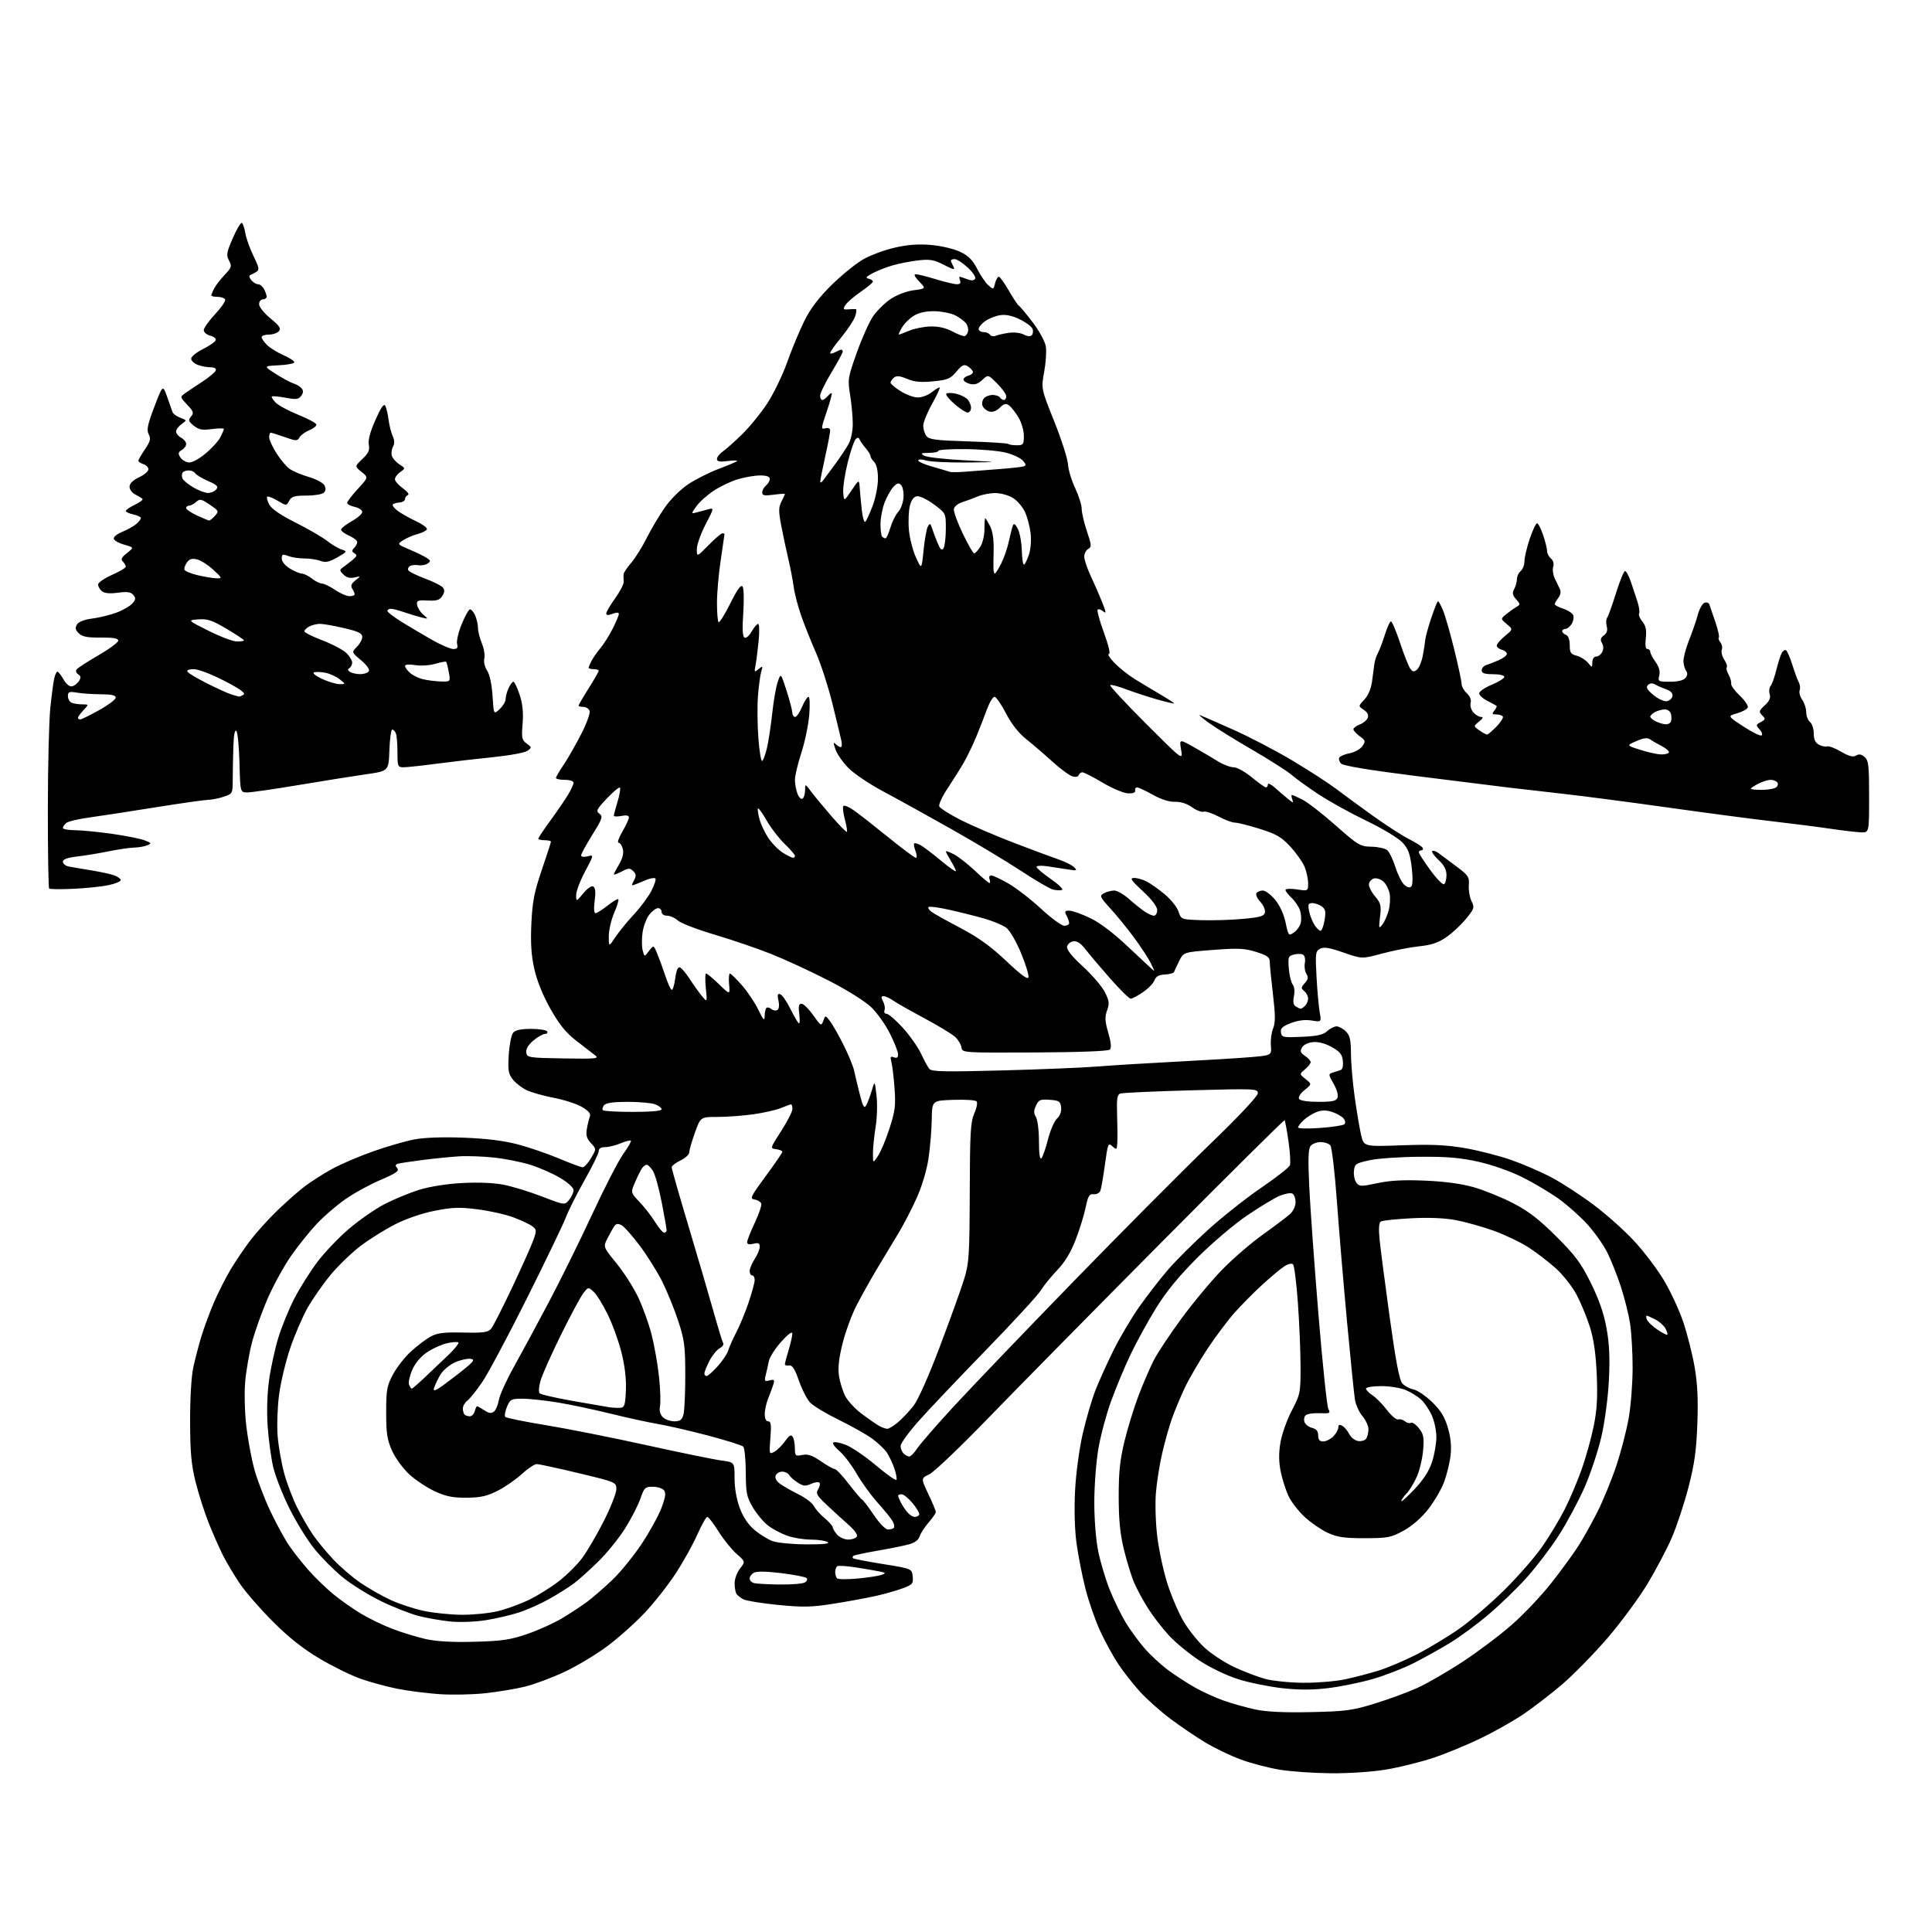 <?xml version="1.0" encoding="UTF-8" standalone="no"?>
<svg 
  version="1.1" 
  xmlns="http://www.w3.org/2000/svg" 
  xmlns:xlink="http://www.w3.org/1999/xlink" 
  xmlns:svg="http://www.w3.org/2000/svg"
  xmlns:rdf="http://www.w3.org/1999/02/22-rdf-syntax-ns#"
  xmlns:cc="http://creativecommons.org/ns#"
  xmlns:dc="http://purl.org/dc/elements/1.1/"
  viewBox="0 0 768 768"
  width="768"
  height="768"
>
<style>svg {background-color: white; }</style>"
<path stroke="none" fill="black" fill-rule="evenodd" d="M529.07,704.90C522.16,704.84 512.93,704.20 508.56,703.46C504.19,702.73 497.35,700.94 493.36,699.48C489.36,698.02 483.04,695.00 479.30,692.76C475.56,690.51 469.27,686.26 465.31,683.30C461.36,680.34 455.92,675.50 453.22,672.55C450.53,669.60 446.63,664.65 444.57,661.54C442.50,658.43 439.24,652.48 437.32,648.31C435.39,644.15 432.75,636.54 431.45,631.41C430.15,626.28 428.56,618.12 427.91,613.29C427.19,607.94 426.98,599.80 427.36,592.50C427.72,585.64 429.02,575.95 430.41,569.87C431.75,564.02 434.07,556.15 435.56,552.37C437.06,548.59 440.30,541.45 442.77,536.50C445.23,531.55 449.77,523.90 452.86,519.50C455.95,515.10 461.08,508.48 464.26,504.78C467.44,501.08 474.70,493.85 480.39,488.72C486.08,483.58 495.55,476.10 501.44,472.09C507.32,468.08 512.41,464.09 512.75,463.22C513.08,462.35 512.83,458.05 512.19,453.67C511.55,449.28 510.86,445.52 510.65,445.31C510.43,445.10 488.24,467.11 461.33,494.21C434.42,521.32 403.48,552.73 392.57,564.00C381.66,575.27 371.24,585.21 369.40,586.07C366.07,587.63 366.07,587.63 369.03,593.91C370.67,597.36 372.00,600.57 372.00,601.05C372.00,601.54 370.71,603.41 369.13,605.22C367.56,607.02 365.96,609.50 365.57,610.73C365.11,612.20 363.63,613.29 361.19,613.94C359.16,614.48 353.48,615.62 348.58,616.47C343.67,617.32 339.43,618.24 339.16,618.51C338.89,618.78 338.87,619.20 339.11,619.45C339.36,619.69 344.72,620.73 351.03,621.74C362.50,623.59 362.50,623.59 362.81,626.69C363.09,629.53 362.74,629.93 358.81,631.39C356.44,632.27 351.57,633.65 348.00,634.45C344.43,635.25 336.89,636.63 331.26,637.52C322.58,638.89 319.23,638.96 309.28,637.98C302.82,637.34 296.63,636.34 295.52,635.76C294.41,635.18 293.17,634.21 292.77,633.60C292.36,633.00 292.02,631.10 292.02,629.38C292.01,627.67 292.97,625.03 294.16,623.52C296.32,620.77 296.32,620.77 292.76,617.64C290.79,615.91 287.58,611.91 285.61,608.75C283.64,605.59 281.64,603.00 281.16,603.00C280.69,603.00 278.90,606.16 277.19,610.03C275.49,613.89 271.64,620.81 268.66,625.39C265.67,629.97 260.14,637.01 256.36,641.03C252.59,645.05 245.90,651.03 241.50,654.32C237.10,657.62 229.45,662.22 224.50,664.55C219.55,666.88 212.42,669.55 208.65,670.47C204.89,671.39 197.69,672.58 192.65,673.11C187.62,673.64 179.45,673.79 174.50,673.44C169.55,673.09 162.12,672.14 158.00,671.32C153.88,670.50 147.35,668.73 143.50,667.39C139.65,666.05 132.22,662.40 127.00,659.29C120.37,655.35 114.76,650.90 108.44,644.57C103.45,639.58 97.55,632.80 95.33,629.50C93.10,626.20 90.10,621.16 88.65,618.31C87.21,615.45 84.64,609.64 82.95,605.38C81.26,601.12 78.92,593.78 77.74,589.07C76.04,582.22 75.60,577.39 75.57,565.00C75.55,555.76 76.06,547.08 76.85,543.50C77.57,540.20 79.00,534.72 80.02,531.33C81.05,527.93 83.27,521.90 84.96,517.93C86.66,513.95 89.69,507.95 91.70,504.60C93.72,501.24 97.25,496.02 99.56,493.00C101.86,489.98 106.62,484.71 110.12,481.31C113.63,477.91 118.58,473.54 121.12,471.61C123.67,469.68 128.62,466.53 132.12,464.61C135.63,462.69 143.00,459.54 148.50,457.62C154.00,455.69 161.31,453.58 164.75,452.93C168.62,452.19 176.05,451.93 184.25,452.24C193.16,452.57 200.18,453.43 205.68,454.87C210.17,456.04 217.59,458.58 222.15,460.50C226.71,462.43 230.97,464.00 231.62,464.00C232.27,464.00 233.77,462.36 234.95,460.36C237.09,456.73 237.09,456.73 234.91,454.40C233.24,452.63 232.86,451.30 233.28,448.79C233.58,446.98 234.12,444.77 234.47,443.88C234.93,442.72 234.04,441.63 231.35,440.04C229.28,438.82 224.26,437.19 220.19,436.41C216.12,435.63 211.25,434.26 209.37,433.37C207.49,432.48 205.01,430.57 203.87,429.12C202.08,426.86 201.85,425.50 202.24,419.29C202.49,415.32 203.27,411.38 203.97,410.54C204.85,409.48 207.05,409.00 211.06,409.00C214.26,409.00 217.16,409.45 217.50,410.00C217.84,410.55 217.45,411.00 216.64,411.00C215.82,411.00 213.75,412.18 212.02,413.63C209.98,415.35 209.00,417.00 209.20,418.38C209.49,420.42 210.08,420.51 224.00,420.74C237.17,420.95 238.32,420.83 236.50,419.45C235.40,418.61 232.03,416.00 229.00,413.65C224.90,410.46 222.30,407.23 218.77,400.97C215.76,395.62 213.44,389.87 212.39,385.13C211.17,379.68 210.87,374.86 211.23,367.07C211.65,358.31 212.38,354.57 215.37,345.81C217.37,339.97 219.00,334.92 219.00,334.59C219.00,334.27 217.88,334.00 216.50,334.00C215.12,334.00 214.00,333.72 214.00,333.37C214.00,333.03 216.17,329.76 218.83,326.12C221.49,322.48 224.64,317.87 225.83,315.88C227.02,313.89 228.00,311.75 228.00,311.13C228.00,310.50 226.44,310.00 224.50,310.00C222.57,310.00 221.00,309.66 221.00,309.25C221.01,308.84 222.38,306.48 224.06,304.00C225.74,301.52 228.88,296.03 231.04,291.80C233.21,287.56 234.71,283.40 234.38,282.55C234.05,281.70 232.93,281.00 231.89,281.00C230.85,281.00 230.00,280.76 230.00,280.48C230.00,280.19 231.80,277.10 234.00,273.62C236.20,270.13 238.00,267.00 238.00,266.64C238.00,266.29 237.10,266.00 236.00,266.00C234.90,266.00 234.00,265.75 234.00,265.43C234.00,265.12 234.52,263.89 235.15,262.68C235.78,261.48 237.38,259.20 238.70,257.61C240.03,256.02 242.21,252.54 243.56,249.89C244.90,247.24 246.00,244.61 246.00,244.06C246.00,243.40 245.14,243.38 243.50,244.00C241.77,244.66 241.00,244.61 241.00,243.84C241.00,243.24 242.60,240.51 244.55,237.80C246.50,235.08 248.03,232.10 247.94,231.18C247.84,230.25 247.82,228.95 247.88,228.28C247.95,227.62 249.29,225.59 250.87,223.78C252.45,221.98 255.21,217.57 257.00,214.00C258.79,210.43 262.06,204.91 264.27,201.75C266.59,198.44 270.54,194.51 273.61,192.47C276.54,190.52 281.99,187.78 285.72,186.38C289.45,184.98 292.73,183.58 293.00,183.28C293.27,182.97 291.59,182.97 289.25,183.27C286.08,183.67 285.00,183.47 285.00,182.46C285.00,181.72 286.01,180.41 287.25,179.54C288.49,178.68 291.93,175.62 294.90,172.74C297.87,169.86 302.39,164.32 304.95,160.43C307.51,156.54 311.10,149.12 312.94,143.93C314.78,138.74 317.86,131.35 319.77,127.50C322.18,122.65 325.49,118.29 330.53,113.33C334.53,109.38 340.21,104.77 343.15,103.09C346.09,101.41 351.82,99.29 355.89,98.39C361.14,97.21 365.33,96.93 370.38,97.40C374.29,97.76 379.42,98.99 381.78,100.14C384.96,101.68 386.69,103.42 388.43,106.86C389.72,109.41 391.71,112.34 392.84,113.36C394.87,115.19 394.92,115.18 395.56,112.61C395.92,111.18 396.59,110.00 397.04,110.00C397.49,110.00 399.26,112.47 400.99,115.48C402.71,118.49 404.52,121.20 405.01,121.51C405.50,121.81 407.98,124.80 410.53,128.15C413.10,131.52 415.41,135.78 415.73,137.70C416.04,139.61 415.74,144.17 415.08,147.83C413.86,154.50 413.86,154.50 419.07,167.50C421.94,174.65 424.39,182.30 424.53,184.50C424.66,186.70 425.94,190.97 427.38,194.00C428.81,197.03 429.98,200.75 429.99,202.28C430.00,203.81 430.93,207.83 432.07,211.20C433.92,216.70 433.97,217.44 432.57,218.22C431.71,218.70 431.00,220.09 431.01,221.30C431.02,222.51 432.18,225.97 433.60,229.00C435.02,232.03 437.07,236.71 438.14,239.41C439.75,243.44 439.82,244.09 438.53,243.02C437.66,242.30 436.67,241.99 436.33,242.33C435.99,242.67 437.11,246.79 438.82,251.48C440.77,256.82 441.49,260.00 440.77,260.00C440.13,260.00 441.16,261.60 443.05,263.56C444.95,265.51 448.52,268.36 451.00,269.89C453.48,271.42 458.07,274.18 461.22,276.03C464.37,277.88 466.84,279.50 466.71,279.63C466.58,279.76 463.55,279.04 459.99,278.04C456.42,277.03 450.88,275.22 447.68,274.01C444.48,272.80 441.62,272.05 441.32,272.35C441.02,272.65 447.40,279.52 455.50,287.62C470.24,302.35 470.24,302.35 469.51,298.04C468.78,293.73 468.78,293.73 474.64,297.04C477.86,298.87 482.18,301.41 484.23,302.68C486.28,303.96 489.05,305.00 490.37,305.00C491.71,305.00 494.93,306.78 497.62,309.00C500.29,311.20 502.81,313.00 503.23,313.00C503.65,313.00 504.00,312.47 504.00,311.81C504.00,311.16 505.24,311.74 506.75,313.09C508.26,314.45 510.59,316.44 511.92,317.53C514.06,319.27 514.27,319.30 513.70,317.75C513.35,316.79 513.29,316.00 513.57,316.00C513.85,316.00 515.76,316.86 517.81,317.91C519.87,318.95 525.79,323.56 530.98,328.15C539.88,336.01 540.69,336.49 545.16,336.58C547.76,336.63 550.59,337.24 551.43,337.94C552.28,338.64 553.73,341.65 554.67,344.62C555.61,347.60 557.20,350.78 558.21,351.69C559.39,352.76 560.39,353.01 561.01,352.39C561.60,351.80 561.66,348.82 561.16,344.70C560.51,339.29 559.78,337.37 557.43,334.85C555.81,333.12 549.37,329.25 543.00,326.19C536.67,323.14 528.12,318.40 524.00,315.66C519.88,312.92 515.10,309.47 513.40,308.00C511.69,306.52 504.71,302.08 497.90,298.12C491.08,294.17 483.25,289.30 480.50,287.31C477.75,285.32 476.18,283.95 477.00,284.27C477.82,284.59 483.68,287.14 490.00,289.95C496.32,292.75 506.90,298.26 513.50,302.19C520.10,306.12 527.98,311.21 531.00,313.50C534.02,315.79 540.70,320.67 545.83,324.35C550.96,328.03 557.34,332.15 560.01,333.50C562.68,334.86 565.14,336.42 565.49,336.98C565.83,337.54 565.64,338.00 565.06,338.00C564.48,338.00 564.00,338.36 564.00,338.80C564.00,339.24 566.04,342.41 568.54,345.84C571.03,349.27 573.51,351.80 574.04,351.48C574.57,351.15 575.00,349.51 575.00,347.84C575.00,345.72 574.05,343.91 571.86,341.87C570.14,340.26 569.00,338.67 569.34,338.33C569.67,338.00 570.79,338.35 571.82,339.11C572.85,339.87 576.04,342.25 578.92,344.40C583.70,347.96 584.12,348.60 583.88,351.90C583.73,353.88 584.21,356.72 584.95,358.22C586.20,360.76 586.06,361.22 582.75,365.26C580.80,367.64 577.29,370.92 574.94,372.54C571.74,374.76 569.02,375.67 564.09,376.18C560.46,376.56 553.88,377.85 549.46,379.04C541.41,381.21 541.41,381.21 534.05,378.65C528.43,376.70 526.23,376.34 524.74,377.14C522.94,378.10 522.83,378.98 523.34,388.34C523.65,393.93 524.22,400.26 524.60,402.41C525.31,406.31 525.31,406.31 521.41,405.67C518.82,405.25 516.05,405.59 513.20,406.67C509.80,407.97 508.96,408.75 509.20,410.40C509.48,412.37 510.01,412.48 517.50,412.15C523.62,411.88 525.98,411.35 527.56,409.90C528.70,408.85 530.39,408.00 531.31,408.00C532.24,408.00 533.90,408.90 535.00,410.00C536.60,411.60 537.00,413.35 537.02,418.75C537.03,422.46 537.70,430.23 538.50,436.00C539.31,441.77 540.46,448.60 541.06,451.16C542.16,455.82 542.16,455.82 557.33,455.27C568.94,454.85 574.78,455.11 582.21,456.37C587.56,457.29 595.88,459.41 600.71,461.10C605.55,462.79 612.85,465.96 616.94,468.14C621.03,470.33 628.46,475.17 633.45,478.91C638.44,482.64 645.67,489.08 649.51,493.21C653.36,497.35 658.69,504.37 661.37,508.83C664.04,513.28 667.54,520.81 669.13,525.56C670.73,530.31 672.75,538.32 673.63,543.35C674.78,549.98 675.08,556.22 674.72,566.00C674.33,576.67 673.59,581.97 671.18,591.25C669.51,597.71 666.54,606.69 664.60,611.19C662.65,615.70 658.27,624.01 654.86,629.66C651.45,635.31 644.29,645.01 638.95,651.22C633.60,657.42 625.55,665.65 621.06,669.49C616.56,673.33 609.64,678.67 605.69,681.35C601.74,684.03 594.00,688.40 588.50,691.06C583.00,693.72 574.45,697.23 569.50,698.86C564.55,700.49 556.26,702.54 551.07,703.41C545.56,704.34 536.42,704.96 529.07,704.90zM521.00,680.59C534.92,680.30 537.52,679.95 546.50,677.19C552.00,675.50 559.63,672.69 563.46,670.95C567.28,669.22 575.38,664.54 581.46,660.56C587.53,656.57 596.35,649.93 601.05,645.79C605.76,641.66 612.75,634.27 616.59,629.38C620.43,624.50 625.21,617.97 627.21,614.88C629.21,611.79 632.71,605.56 634.98,601.03C637.26,596.51 640.65,588.23 642.52,582.65C644.38,577.07 646.60,568.50 647.45,563.62C648.30,558.73 649.00,549.73 648.99,543.62C648.99,537.50 648.52,529.58 647.96,526.00C647.40,522.42 645.76,515.90 644.33,511.50C642.89,507.10 640.46,500.98 638.92,497.89C637.38,494.81 633.77,489.72 630.90,486.58C628.04,483.45 622.90,478.89 619.48,476.45C616.07,474.02 609.65,470.20 605.20,467.98C600.55,465.65 593.18,463.05 587.81,461.84C580.62,460.22 575.31,459.76 564.50,459.83C556.80,459.87 547.80,460.49 544.50,461.20C538.90,462.41 538.48,462.70 538.21,465.50C538.04,467.15 538.49,469.25 539.21,470.17C540.40,471.70 541.06,471.71 547.50,470.33C552.52,469.24 557.89,468.96 566.50,469.32C574.47,469.66 581.01,470.55 585.97,471.98C590.08,473.16 597.06,476.00 601.47,478.28C607.53,481.40 611.73,484.64 618.59,491.46C626.22,499.06 628.42,502.01 632.38,510.00C635.66,516.62 637.55,522.08 638.62,528.00C639.74,534.16 640.00,539.80 639.57,548.50C639.23,555.40 637.97,564.96 636.60,571.00C635.28,576.77 632.21,586.00 629.77,591.50C627.33,597.00 622.73,605.55 619.54,610.50C616.35,615.45 610.63,622.95 606.83,627.17C603.04,631.39 596.23,637.97 591.71,641.80C587.20,645.62 580.35,650.67 576.50,653.02C572.65,655.37 566.12,659.00 562.00,661.10C557.88,663.19 550.53,666.05 545.68,667.44C540.83,668.84 532.88,670.46 528.01,671.05C521.73,671.82 516.39,671.82 509.64,671.07C504.40,670.48 496.54,668.88 492.18,667.50C487.61,666.05 481.11,662.93 476.87,660.15C472.82,657.49 467.38,653.04 464.80,650.25C462.21,647.47 458.48,642.66 456.50,639.57C454.53,636.48 452.00,631.83 450.88,629.23C449.76,626.63 447.92,620.67 446.78,616.00C445.26,609.76 444.71,604.18 444.70,595.00C444.68,585.35 445.20,580.34 446.98,573.00C448.24,567.77 450.75,559.62 452.55,554.88C454.36,550.13 457.06,543.83 458.56,540.88C460.05,537.92 465.09,530.33 469.75,524.00C474.41,517.67 481.66,508.98 485.86,504.68C490.06,500.37 497.32,494.11 502.00,490.76C506.68,487.41 511.51,483.77 512.75,482.66C514.09,481.46 515.00,479.50 515.00,477.79C515.00,476.22 514.38,474.70 513.62,474.41C512.86,474.11 510.60,474.56 508.60,475.39C506.60,476.23 500.81,479.73 495.74,483.17C490.60,486.65 481.82,494.10 475.96,499.96C468.62,507.30 463.63,513.39 459.54,520.00C456.30,525.23 451.72,533.58 449.35,538.57C446.98,543.55 443.51,551.88 441.64,557.07C439.76,562.26 437.50,570.74 436.61,575.93C435.73,581.11 435.00,590.69 435.00,597.22C435.00,604.11 435.66,612.31 436.58,616.79C437.45,621.03 439.50,627.85 441.13,631.95C442.77,636.05 445.64,641.93 447.51,645.01C449.38,648.10 452.81,652.77 455.12,655.40C457.43,658.03 461.63,661.88 464.43,663.95C467.24,666.03 472.03,669.13 475.08,670.85C478.13,672.57 483.29,674.92 486.56,676.06C489.83,677.21 495.43,678.77 499.00,679.54C503.46,680.49 510.38,680.82 521.00,680.59zM518.18,668.93C523.51,668.97 530.94,668.35 534.68,667.56C538.43,666.76 544.42,665.20 548.00,664.09C551.58,662.98 558.44,660.06 563.26,657.60C568.07,655.14 575.67,650.55 580.13,647.41C584.59,644.26 592.61,637.37 597.95,632.10C603.30,626.82 610.03,619.12 612.92,615.00C615.82,610.88 619.89,604.12 621.98,600.00C624.06,595.88 627.12,588.67 628.77,584.00C630.42,579.33 632.55,571.67 633.50,567.00C634.82,560.55 635.12,555.61 634.73,546.50C634.37,538.10 633.55,532.40 632.01,527.50C630.80,523.65 628.42,517.88 626.73,514.69C625.04,511.49 621.37,506.81 618.58,504.28C615.78,501.75 610.90,497.99 607.73,495.93C604.56,493.86 598.26,490.85 593.73,489.22C589.20,487.60 582.39,485.70 578.60,484.99C574.17,484.17 567.82,483.92 560.87,484.29C554.91,484.60 549.53,485.17 548.90,485.56C548.13,486.04 547.98,488.37 548.42,492.88C548.79,496.52 550.60,510.44 552.45,523.82C554.87,541.31 556.28,548.65 557.46,549.96C558.36,550.95 560.36,552.02 561.90,552.33C563.44,552.64 566.77,554.90 569.30,557.36C572.76,560.72 574.30,563.24 575.56,567.57C576.71,571.52 577.04,574.99 576.61,578.64C576.27,581.57 575.10,586.33 574.01,589.23C572.92,592.13 570.07,596.98 567.69,600.00C565.01,603.39 561.28,606.64 557.93,608.47C552.94,611.20 551.69,611.44 542.50,611.46C534.37,611.47 531.63,611.07 527.82,609.33C525.25,608.14 521.13,605.32 518.66,603.04C516.20,600.77 513.29,597.02 512.21,594.70C511.12,592.39 509.73,588.02 509.11,585.00C508.33,581.18 508.29,577.67 508.98,573.50C509.52,570.20 511.55,564.47 513.48,560.78C516.87,554.29 517.00,553.67 516.99,543.28C516.98,537.35 516.51,525.98 515.94,518.00C515.37,510.03 514.50,503.10 514.00,502.60C513.47,502.07 512.01,502.42 510.43,503.45C508.97,504.41 505.01,507.74 501.63,510.83C498.26,513.93 493.30,518.95 490.61,521.98C487.92,525.02 483.07,531.51 479.83,536.41C476.59,541.31 472.55,548.29 470.85,551.91C469.16,555.53 466.90,560.98 465.83,564.00C464.76,567.02 463.05,573.10 462.03,577.50C461.00,581.90 459.87,588.95 459.51,593.16C459.14,597.43 459.36,605.20 460.01,610.66C460.66,616.07 462.48,624.55 464.06,629.51C465.64,634.46 468.53,641.21 470.48,644.51C472.43,647.80 476.15,652.48 478.76,654.91C481.37,657.33 486.65,660.81 490.50,662.63C494.35,664.45 499.98,666.60 503.00,667.41C506.02,668.21 512.86,668.90 518.18,668.93zM188.50,652.63C199.46,652.35 202.76,651.87 209.49,649.57C213.89,648.08 220.19,645.23 223.49,643.25C226.80,641.27 231.30,638.31 233.50,636.66C235.70,635.01 240.14,631.15 243.37,628.08C246.60,625.01 251.85,618.56 255.05,613.75C258.24,608.94 261.80,602.47 262.96,599.39C264.57,595.08 264.79,593.45 263.91,592.39C263.27,591.62 261.28,591.00 259.47,591.00C256.46,591.00 256.06,591.38 254.60,595.65C253.73,598.21 251.03,603.50 248.59,607.40C246.16,611.31 241.32,617.30 237.83,620.73C234.35,624.15 229.93,628.12 228.00,629.54C226.07,630.97 221.75,633.68 218.39,635.58C215.03,637.47 209.60,639.90 206.33,640.97C203.06,642.04 197.04,643.44 192.95,644.08C188.81,644.72 182.64,644.94 179.01,644.57C175.43,644.21 169.80,643.23 166.50,642.39C163.20,641.56 156.45,638.91 151.50,636.50C146.55,634.09 139.70,629.83 136.28,627.04C132.85,624.24 127.78,619.15 125.00,615.72C122.22,612.30 117.72,605.00 114.99,599.50C112.27,594.00 109.37,586.58 108.56,583.00C107.74,579.42 106.77,572.21 106.40,566.96C105.99,561.00 106.20,554.05 106.98,548.46C107.67,543.53 109.35,535.90 110.72,531.50C112.09,527.10 114.96,520.12 117.10,516.00C119.25,511.88 123.32,505.41 126.16,501.64C129.00,497.87 134.63,491.96 138.68,488.51C142.73,485.05 149.07,480.65 152.77,478.71C156.47,476.78 162.65,474.22 166.50,473.01C170.77,471.68 177.48,470.61 183.70,470.27C190.02,469.93 196.28,470.19 200.20,470.95C203.66,471.63 210.55,473.74 215.50,475.65C224.49,479.11 224.49,479.11 226.25,476.95C227.21,475.75 228.00,474.02 228.00,473.10C228.00,472.14 225.75,470.07 222.75,468.28C219.86,466.55 214.57,464.21 211.00,463.08C207.43,461.95 200.90,460.64 196.50,460.16C192.10,459.68 185.80,459.45 182.50,459.66C179.20,459.86 172.68,460.51 168.00,461.11C163.32,461.71 158.89,462.39 158.14,462.61C157.11,462.92 157.05,463.36 157.89,464.37C158.79,465.46 157.48,466.38 151.26,469.04C146.99,470.86 140.70,474.31 137.28,476.71C133.85,479.10 128.79,483.46 126.02,486.39C123.25,489.32 118.69,494.98 115.88,498.98C113.07,502.97 108.87,510.57 106.54,515.87C104.21,521.17 101.36,529.10 100.21,533.50C99.05,537.90 97.81,545.10 97.45,549.50C97.08,553.93 97.30,561.74 97.92,567.00C98.55,572.23 99.97,579.88 101.09,584.00C102.21,588.12 105.07,595.63 107.46,600.68C109.85,605.73 113.25,611.96 115.01,614.52C116.78,617.09 120.28,621.50 122.80,624.34C125.32,627.18 129.67,631.38 132.47,633.69C135.26,635.99 140.18,639.46 143.40,641.40C146.62,643.34 152.28,646.08 155.99,647.50C159.69,648.91 165.60,650.72 169.11,651.52C173.47,652.50 179.64,652.86 188.50,652.63zM183.50,641.90C187.90,641.94 194.31,641.31 197.74,640.50C201.18,639.69 206.86,637.63 210.36,635.92C213.87,634.21 219.27,630.82 222.37,628.39C225.47,625.96 229.58,621.84 231.51,619.23C233.44,616.63 237.27,610.07 240.01,604.66C242.76,599.25 245.00,593.55 245.00,592.01C245.00,589.21 244.92,589.18 230.00,585.60C221.75,583.62 214.27,582.00 213.36,582.00C212.46,582.00 209.80,583.77 207.45,585.94C205.10,588.10 200.78,591.10 197.84,592.59C193.59,594.75 191.07,595.32 185.50,595.36C179.98,595.40 177.30,594.86 172.82,592.80C169.70,591.36 165.14,588.33 162.69,586.07C160.23,583.80 157.17,579.60 155.87,576.73C153.90,572.36 153.51,569.85 153.51,561.50C153.50,552.60 153.79,550.95 156.16,546.46C157.62,543.69 160.83,539.56 163.30,537.29C165.76,535.03 169.29,532.34 171.14,531.33C173.84,529.86 176.40,529.54 184.13,529.71C192.15,529.88 194.01,529.63 195.22,528.21C196.01,527.27 199.84,519.75 203.73,511.50C207.62,503.25 211.40,494.77 212.13,492.66C213.35,489.15 213.30,488.69 211.54,487.41C210.49,486.63 207.12,485.06 204.06,483.91C201.00,482.76 194.62,481.33 189.89,480.73C182.71,479.81 179.87,479.91 172.89,481.28C167.88,482.26 161.54,484.42 157.15,486.65C153.11,488.70 146.92,492.56 143.39,495.23C139.86,497.90 134.47,503.11 131.41,506.79C128.36,510.48 124.22,516.41 122.22,519.97C120.22,523.53 117.12,530.73 115.34,535.97C113.56,541.21 111.57,549.54 110.93,554.48C110.28,559.42 110.03,566.86 110.38,571.02C110.73,575.18 111.92,581.86 113.03,585.87C114.14,589.88 116.45,595.93 118.16,599.33C119.87,602.72 122.65,607.52 124.34,610.00C126.02,612.48 129.68,616.92 132.45,619.87C135.23,622.83 140.12,627.03 143.32,629.21C146.52,631.39 151.92,634.46 155.32,636.03C158.72,637.60 164.65,639.55 168.50,640.36C172.35,641.17 179.10,641.87 183.50,641.90zM310.00,629.87C314.68,629.92 319.16,629.55 319.97,629.04C320.78,628.53 321.08,627.75 320.64,627.30C320.20,626.86 315.71,625.99 310.67,625.36C304.91,624.64 300.85,624.56 299.75,625.14C298.79,625.65 298.00,626.70 298.00,627.46C298.00,628.23 298.79,629.06 299.75,629.31C300.71,629.56 305.32,629.81 310.00,629.87zM340.94,627.49C345.04,627.11 349.31,626.45 350.44,626.03C352.29,625.35 352.19,625.21 349.50,624.65C347.85,624.32 343.62,623.59 340.10,623.05C336.58,622.51 333.32,622.30 332.85,622.59C332.38,622.88 332.00,623.92 332.00,624.89C332.00,625.87 332.34,627.01 332.75,627.42C333.16,627.84 336.85,627.87 340.94,627.49zM320.50,613.91C327.30,613.95 330.02,613.66 329.00,613.00C328.18,612.47 325.19,612.02 322.38,612.02C319.56,612.01 315.31,611.32 312.94,610.48C310.58,609.64 307.15,607.83 305.34,606.45C303.53,605.06 300.80,601.81 299.27,599.22C296.80,595.00 296.50,593.52 296.46,585.26C296.43,580.17 295.98,575.58 295.45,575.05C294.92,574.52 288.64,572.55 281.50,570.66C274.35,568.78 265.35,566.70 261.50,566.05C257.65,565.40 249.10,563.53 242.50,561.90C235.90,560.27 226.45,558.28 221.50,557.47C216.55,556.67 210.34,556.01 207.70,556.00C203.24,556.00 202.81,556.23 201.52,559.25C200.77,561.04 200.47,562.84 200.88,563.25C201.28,563.67 208.56,565.15 217.05,566.54C225.55,567.93 243.53,571.50 257.00,574.48C270.48,577.45 283.86,580.19 286.75,580.57C292.00,581.26 292.00,581.26 292.00,587.59C292.00,591.55 292.78,596.00 294.07,599.47C295.44,603.13 297.44,606.10 299.96,608.21C302.06,609.97 305.29,611.96 307.14,612.63C308.99,613.30 315.00,613.88 320.50,613.91zM337.16,612.00C338.66,612.00 340.20,611.48 340.60,610.84C341.02,610.15 339.72,608.27 337.41,606.23C335.26,604.33 331.37,600.78 328.77,598.34C324.65,594.47 324.20,593.66 325.23,592.00C325.89,590.95 326.11,589.77 325.72,589.38C325.33,588.99 323.83,589.21 322.38,589.87C320.21,590.86 319.30,590.78 317.13,589.38C315.68,588.45 314.14,587.08 313.70,586.34C313.26,585.60 312.01,585.00 310.92,585.00C309.83,585.00 308.67,585.70 308.34,586.56C307.97,587.53 308.62,588.77 310.04,589.81C311.30,590.74 314.61,592.63 317.39,594.01C320.18,595.39 322.93,597.48 323.51,598.64C324.09,599.81 326.01,601.98 327.78,603.47C329.55,604.96 331.00,606.58 331.00,607.08C331.00,607.57 331.78,608.88 332.72,609.99C333.67,611.09 335.67,612.00 337.16,612.00zM352.96,608.00C353.90,608.00 354.95,607.72 355.30,607.37C355.65,607.02 355.46,605.87 354.89,604.80C354.32,603.73 351.69,600.47 349.05,597.55C346.40,594.63 342.58,589.37 340.55,585.87C338.53,582.37 335.44,578.30 333.69,576.83C331.94,575.36 330.84,573.83 331.23,573.43C331.63,573.04 333.88,573.45 336.23,574.36C338.58,575.27 343.96,578.93 348.19,582.50C352.42,586.08 356.09,588.66 356.35,588.25C356.60,587.83 356.23,585.81 355.53,583.76C354.82,581.70 353.50,578.88 352.58,577.49C351.67,576.10 349.03,573.58 346.71,571.89C344.40,570.21 338.40,566.83 333.40,564.39C328.39,561.94 323.28,558.86 322.03,557.53C320.78,556.20 318.77,552.27 317.56,548.80C315.92,544.09 314.94,542.57 313.68,542.79C312.76,542.96 312.00,542.73 312.01,542.29C312.02,541.86 312.69,539.29 313.51,536.59C314.33,533.89 314.98,530.97 314.96,530.09C314.93,529.11 313.25,530.35 310.56,533.35C308.17,536.02 305.96,539.46 305.65,540.99C305.35,542.52 304.78,545.01 304.40,546.54C303.78,549.03 303.93,549.25 305.89,548.74C307.77,548.25 307.99,548.48 307.42,550.33C307.06,551.52 306.14,554.02 305.38,555.87C304.62,557.73 304.00,560.54 304.00,562.12C304.00,563.91 304.53,565.00 305.38,565.00C306.48,565.00 306.66,566.39 306.24,571.61C305.72,578.07 305.76,578.20 307.78,577.12C308.93,576.50 310.85,574.61 312.06,572.91C313.74,570.56 314.47,570.14 315.12,571.16C315.59,571.90 315.98,573.95 315.98,575.73C316.00,578.75 316.18,578.91 318.91,578.37C321.14,577.92 322.89,578.51 326.34,580.89C328.83,582.60 331.32,584.00 331.87,584.00C332.43,584.00 334.93,586.66 337.43,589.91C339.94,593.17 342.33,595.98 342.74,596.16C343.16,596.35 345.24,599.09 347.37,602.25C349.56,605.50 351.99,608.00 352.96,608.00zM363.60,603.00C364.30,603.00 365.11,602.63 365.39,602.17C365.68,601.72 364.54,599.69 362.88,597.67C361.22,595.65 359.21,594.00 358.43,594.00C357.64,594.00 357.00,594.25 357.00,594.57C357.00,594.88 357.51,596.11 358.13,597.32C358.75,598.52 359.94,600.29 360.78,601.25C361.62,602.21 362.89,603.00 363.60,603.00zM562.33,591.93C565.92,588.12 568.12,584.68 569.29,581.06C570.23,578.15 570.99,573.68 570.98,571.14C570.97,568.59 570.13,564.70 569.11,562.50C568.09,560.30 566.19,557.51 564.87,556.30C563.55,555.09 560.81,553.40 558.77,552.55C556.73,551.70 552.35,551.00 549.03,551.00C545.71,551.00 543.00,551.44 543.00,551.98C543.00,552.51 544.16,553.72 545.58,554.65C547.01,555.58 549.60,558.21 551.34,560.50C553.09,562.79 555.09,564.47 555.79,564.24C556.49,564.00 557.71,564.34 558.49,564.99C559.27,565.64 560.35,565.90 560.88,565.58C561.41,565.25 562.82,566.22 564.03,567.74C565.89,570.09 566.14,571.38 565.71,576.50C565.44,579.80 564.31,584.52 563.22,587.00C562.12,589.48 560.27,592.49 559.11,593.71C557.95,594.92 557.02,596.27 557.04,596.71C557.06,597.14 559.44,594.99 562.33,591.93zM361.45,578.99C362.03,578.98 363.46,577.52 364.63,575.74C365.81,573.96 372.36,566.42 379.20,559.00C386.04,551.58 407.39,529.30 426.64,509.50C445.89,489.70 470.27,465.17 480.82,455.00C492.47,443.76 499.99,435.75 500.00,434.60C500.00,432.76 499.12,432.72 473.40,433.42C458.78,433.81 446.13,434.40 445.30,434.71C444.11,435.17 443.85,436.87 444.06,442.90C444.20,447.08 444.25,452.03 444.16,453.90C444.01,457.11 443.89,457.21 442.22,455.70C440.52,454.16 440.37,454.53 439.23,462.93C438.56,467.80 437.75,472.49 437.41,473.36C437.08,474.23 435.89,474.84 434.76,474.72C433.03,474.53 432.53,475.36 431.56,480.00C430.93,483.02 429.14,488.82 427.57,492.87C425.65,497.86 423.29,501.74 420.29,504.87C417.85,507.42 414.89,511.07 413.70,513.00C412.51,514.92 402.58,525.73 391.61,537.00C380.65,548.27 368.61,560.99 364.84,565.26C361.08,569.52 358.00,573.82 358.00,574.81C358.00,575.79 358.54,577.14 359.20,577.80C359.86,578.46 360.87,578.99 361.45,578.99zM526.00,573.00C527.10,573.00 528.90,572.10 530.00,571.00C531.10,569.90 532.00,568.30 532.00,567.45C532.00,566.33 532.44,566.15 533.57,566.78C534.44,567.27 535.69,568.75 536.35,570.08C537.01,571.41 538.61,572.65 539.91,572.84C541.21,573.02 542.66,572.57 543.12,571.84C543.59,571.10 543.98,569.44 543.98,568.14C543.99,566.85 542.92,564.50 541.59,562.93C540.27,561.36 538.92,558.37 538.59,556.28C538.27,554.20 536.88,540.58 535.52,526.00C534.16,511.43 532.34,489.85 531.48,478.06C530.63,466.26 529.44,456.02 528.84,455.31C528.24,454.59 526.52,454.00 525.00,454.00C523.48,454.00 521.69,454.67 521.00,455.50C520.06,456.63 519.93,460.60 520.45,471.75C520.83,479.86 522.47,502.63 524.09,522.35C525.71,542.06 527.49,559.04 528.04,560.08C528.96,561.80 528.67,561.94 524.54,561.76C522.06,561.65 519.56,562.04 518.98,562.62C518.41,563.19 518.22,564.42 518.58,565.34C518.93,566.26 520.30,567.29 521.61,567.62C523.30,568.04 524.00,568.92 524.00,570.61C524.00,572.33 524.56,573.00 526.00,573.00zM352.67,567.97C353.32,567.99 355.21,566.85 356.88,565.45C358.55,564.04 361.31,561.13 363.02,558.98C364.93,556.56 368.97,547.52 373.61,535.28C377.73,524.40 382.07,512.35 383.25,508.50C385.21,502.10 385.40,499.13 385.49,474.00C385.56,450.21 385.81,445.97 387.31,442.57C388.29,440.36 388.67,438.27 388.18,437.78C387.70,437.30 383.53,437.05 378.91,437.21C370.50,437.50 370.50,437.50 370.39,445.00C370.33,449.12 369.75,456.10 369.09,460.50C368.35,465.39 366.49,471.59 364.30,476.43C362.33,480.80 359.10,487.03 357.11,490.28C355.13,493.53 351.31,499.86 348.64,504.35C345.96,508.83 342.25,515.48 340.39,519.12C338.52,522.76 336.06,529.50 334.92,534.09C333.46,539.94 333.04,543.79 333.51,546.95C333.89,549.43 335.01,553.04 336.00,554.98C337.00,556.91 340.00,560.12 342.66,562.11C345.32,564.09 348.40,566.22 349.50,566.83C350.60,567.44 352.03,567.95 352.67,567.97zM268.05,565.00C270.38,565.00 271.11,564.45 271.70,562.25C272.10,560.74 272.42,553.65 272.41,546.50C272.39,534.97 272.07,532.54 269.57,525.00C268.03,520.33 265.19,513.35 263.28,509.50C261.36,505.65 257.36,499.25 254.40,495.29C251.43,491.32 248.15,487.62 247.11,487.06C245.75,486.33 244.95,486.39 244.31,487.27C243.81,487.95 242.58,490.11 241.57,492.08C239.73,495.66 239.73,495.66 244.98,502.08C247.87,505.61 251.74,511.65 253.60,515.50C255.45,519.35 257.89,526.10 259.01,530.50C260.14,534.90 261.47,542.49 261.98,547.37C262.49,552.24 262.66,557.46 262.36,558.95C262.00,560.74 262.39,562.24 263.48,563.34C264.39,564.25 266.45,565.00 268.05,565.00zM186.76,563.00C187.55,563.00 188.42,562.10 188.71,561.00C189.00,559.90 189.42,559.00 189.65,559.00C189.88,559.00 191.18,559.73 192.54,560.62C194.41,561.85 195.34,561.96 196.38,561.10C197.13,560.48 198.00,558.41 198.31,556.50C198.62,554.59 201.32,548.64 204.32,543.27C207.32,537.89 213.58,526.30 218.23,517.50C222.88,508.70 230.66,492.95 235.50,482.50C240.35,472.05 245.87,461.34 247.77,458.70C249.68,456.06 251.03,453.70 250.77,453.44C250.52,453.18 248.68,453.65 246.69,454.49C244.69,455.32 241.92,456.00 240.53,456.00C238.88,456.00 238.00,456.55 238.00,457.60C238.00,458.48 235.49,463.63 232.42,469.05C229.36,474.47 225.98,481.17 224.93,483.95C223.87,486.72 216.88,501.26 209.38,516.25C201.89,531.24 193.90,546.20 191.63,549.50C189.36,552.80 186.71,556.09 185.75,556.81C184.79,557.53 184.00,558.91 184.00,559.89C184.00,560.87 184.30,561.97 184.67,562.33C185.03,562.70 185.98,563.00 186.76,563.00zM246.50,559.63C248.26,559.52 248.54,558.68 248.80,552.66C248.99,548.19 248.39,542.98 247.05,537.66C245.93,533.17 243.45,526.32 241.54,522.44C239.64,518.56 237.13,514.52 235.96,513.47C233.87,511.57 233.83,511.58 231.91,514.03C230.84,515.39 226.85,522.80 223.05,530.50C219.24,538.20 215.57,546.43 214.90,548.78C214.15,551.36 214.03,553.40 214.58,553.90C215.09,554.36 220.90,555.69 227.50,556.86C234.10,558.02 240.62,559.16 242.00,559.37C243.38,559.59 245.40,559.70 246.50,559.63zM180.65,547.30C188.25,541.45 189.14,540.45 187.10,540.16C185.79,539.98 182.97,540.61 180.84,541.57C178.71,542.53 176.12,544.71 175.10,546.41C174.07,548.11 172.91,550.54 172.53,551.80C171.98,553.63 173.66,552.69 180.65,547.30zM163.68,552.00C163.93,552.00 166.17,550.09 168.64,547.75C171.12,545.41 175.36,541.39 178.07,538.80C180.77,536.22 182.63,533.89 182.19,533.62C181.75,533.34 179.70,533.50 177.63,533.97C175.56,534.44 172.06,536.02 169.85,537.48C167.30,539.17 165.12,541.73 163.91,544.48C162.85,546.86 162.27,549.53 162.60,550.41C162.94,551.28 163.42,552.00 163.68,552.00zM280.88,547.00C281.37,547.00 283.35,545.25 285.28,543.11C287.21,540.97 289.10,538.16 289.47,536.86C289.84,535.56 291.26,532.37 292.62,529.76C293.99,527.16 296.21,521.79 297.55,517.84C298.90,513.88 300.00,509.83 300.00,508.82C300.00,507.82 299.55,507.00 299.00,507.00C298.45,507.00 298.00,506.21 298.01,505.25C298.01,504.29 298.91,502.15 300.00,500.50C301.09,498.85 301.99,496.66 301.99,495.64C302.00,494.16 301.50,493.91 299.50,494.41C297.82,494.83 297.00,494.62 297.00,493.77C297.00,493.07 298.37,489.61 300.04,486.08C301.71,482.54 302.86,479.09 302.60,478.40C302.34,477.72 301.14,477.01 299.94,476.83C297.96,476.53 298.35,475.71 304.38,467.53C308.02,462.60 311.00,458.24 311.00,457.85C311.00,457.46 309.89,456.99 308.54,456.82C306.08,456.50 306.09,456.49 310.54,449.59C312.99,445.78 315.00,441.85 315.00,440.84C315.00,439.83 314.76,439.00 314.47,439.00C314.18,439.00 312.38,439.65 310.48,440.45C308.57,441.24 303.60,442.37 299.44,442.95C295.27,443.53 288.85,444.00 285.17,444.00C278.48,444.00 278.48,444.00 276.24,450.25C275.01,453.69 274.00,457.20 274.00,458.06C274.00,458.93 272.43,460.38 270.50,461.30C268.57,462.22 267.00,463.44 267.00,464.02C267.00,464.61 269.99,475.08 273.65,487.29C277.31,499.51 281.79,514.80 283.61,521.28C285.43,527.76 287.18,533.48 287.49,533.98C287.80,534.49 287.14,535.39 286.03,535.98C284.92,536.58 283.11,538.83 282.00,540.99C280.90,543.15 280.00,545.39 280.00,545.96C280.00,546.53 280.40,547.00 280.88,547.00zM662.77,530.56C662.99,530.35 662.66,529.24 662.05,528.10C661.44,526.95 659.63,525.34 658.02,524.51C656.41,523.68 654.87,523.00 654.58,523.00C654.30,523.00 654.33,523.70 654.66,524.55C654.98,525.40 656.86,527.19 658.82,528.52C660.78,529.86 662.56,530.77 662.77,530.56zM264.01,490.00C264.56,490.00 265.00,489.57 265.00,489.04C265.00,488.50 264.11,483.50 263.03,477.90C261.95,472.31 260.36,466.67 259.51,465.37C258.65,464.07 257.57,463.00 257.10,463.00C256.63,463.00 255.83,463.56 255.31,464.25C254.80,464.94 253.54,467.43 252.52,469.79C250.66,474.07 250.66,474.07 254.22,477.79C256.17,479.83 258.95,483.41 260.40,485.75C261.84,488.09 263.47,490.00 264.01,490.00zM349.02,459.50C350.12,457.85 352.19,452.90 353.61,448.50C355.84,441.59 356.11,439.41 355.59,432.50C355.26,428.10 354.69,423.41 354.33,422.08C353.80,420.11 353.98,419.78 355.34,420.30C356.51,420.75 357.00,420.40 357.00,419.13C357.00,418.13 355.57,414.45 353.81,410.94C352.06,407.43 348.73,402.72 346.41,400.46C343.93,398.06 336.89,393.64 329.35,389.76C322.28,386.13 312.00,381.38 306.50,379.20C301.00,377.01 290.88,373.56 284.00,371.52C277.12,369.48 270.57,366.95 269.44,365.90C268.30,364.86 266.39,364.00 265.19,364.00C263.91,364.00 263.00,363.38 263.00,362.50C263.00,361.68 262.36,361.00 261.57,361.00C260.79,361.00 259.24,362.16 258.12,363.57C257.01,364.98 255.80,368.13 255.44,370.56C255.07,372.99 255.09,376.21 255.46,377.71C256.15,380.45 256.15,380.45 257.98,378.03C259.81,375.60 259.81,375.60 261.24,379.05C262.03,380.95 263.46,384.86 264.42,387.74C265.37,390.62 266.51,393.20 266.95,393.47C267.39,393.74 268.04,391.74 268.40,389.02C268.84,385.73 269.47,384.24 270.28,384.55C270.95,384.81 272.74,386.93 274.24,389.26C275.75,391.59 277.92,394.62 279.07,396.00C281.16,398.50 281.16,398.50 280.57,392.75C280.25,389.59 280.31,387.00 280.70,387.00C281.10,387.00 283.40,388.91 285.81,391.25C290.20,395.50 290.20,395.50 289.82,391.25C289.62,388.91 289.76,387.00 290.14,387.00C290.52,387.00 292.66,389.08 294.89,391.62C297.13,394.16 300.08,398.54 301.44,401.37C303.48,405.58 303.93,406.04 303.96,403.92C303.98,402.50 304.30,401.04 304.66,400.68C305.02,400.31 305.90,400.50 306.61,401.09C307.33,401.69 308.41,401.87 309.01,401.49C309.68,401.08 309.85,399.61 309.45,397.79C308.95,395.49 309.11,394.87 310.14,395.21C310.89,395.46 312.67,397.99 314.09,400.84C315.52,403.69 317.04,406.35 317.48,406.76C317.92,407.17 318.03,405.59 317.73,403.25C317.32,399.98 317.52,399.00 318.62,399.00C319.40,399.00 321.48,401.04 323.24,403.53C326.29,407.87 326.47,407.97 327.27,405.79C328.12,403.51 328.12,403.51 330.00,406.00C331.04,407.38 333.46,411.65 335.38,415.50C337.30,419.35 339.15,423.85 339.50,425.50C339.85,427.15 340.85,431.35 341.73,434.82C343.04,439.98 343.52,440.82 344.34,439.36C344.89,438.38 345.88,435.76 346.53,433.54C347.73,429.50 347.73,429.50 348.43,435.50C348.82,438.80 348.66,444.43 348.07,448.00C347.49,451.57 347.01,456.30 347.01,458.50C347.01,462.50 347.01,462.50 349.02,459.50zM413.96,460.44C414.49,459.91 415.66,456.56 416.57,452.99C417.47,449.42 419.09,445.67 420.17,444.66C421.38,443.51 422.00,441.81 421.81,440.16C421.54,437.80 421.01,437.46 417.25,437.19C413.50,436.92 412.87,437.19 411.81,439.52C410.88,441.56 410.88,442.58 411.81,444.06C412.46,445.11 413.00,449.44 413.00,453.69C413.00,458.61 413.35,461.05 413.96,460.44zM524.75,448.38C529.56,448.03 533.91,447.37 534.41,446.91C534.94,446.42 534.81,445.47 534.08,444.59C533.40,443.77 531.37,442.62 529.56,442.02C527.21,441.24 525.48,441.25 523.39,442.04C521.80,442.64 519.49,444.08 518.25,445.24C517.01,446.40 516.00,447.72 516.00,448.18C516.00,448.64 519.94,448.73 524.75,448.38zM251.67,442.00C258.74,442.00 263.00,441.61 263.00,440.98C263.00,440.41 261.85,439.51 260.43,438.98C259.02,438.44 254.13,438.00 249.56,438.00C243.82,438.00 240.90,438.42 240.13,439.34C239.52,440.08 239.31,440.98 239.68,441.34C240.04,441.70 245.43,442.00 251.67,442.00zM524.09,438.00C529.68,438.00 531.19,437.67 531.70,436.33C532.07,435.38 531.39,432.99 530.13,430.81C528.06,427.21 528.03,426.93 529.71,426.39C530.69,426.07 532.09,425.63 532.81,425.41C533.64,425.16 534.01,423.81 533.81,421.78C533.56,419.21 532.69,418.09 529.50,416.27C527.02,414.85 524.21,414.08 522.10,414.24C520.07,414.40 518.26,415.24 517.60,416.34C516.70,417.85 516.91,418.47 518.75,419.72C519.99,420.56 521.00,421.68 521.00,422.21C521.00,422.74 519.99,424.03 518.75,425.08C516.50,426.97 516.50,426.97 519.00,428.96C521.50,430.95 521.50,430.95 518.59,433.31C516.89,434.69 515.98,436.15 516.40,436.83C516.83,437.54 519.86,438.00 524.09,438.00zM398.47,425.51C413.89,425.10 431.00,424.40 436.50,423.94C442.00,423.49 456.18,422.62 468.00,422.01C479.82,421.40 493.10,420.59 497.50,420.20C505.50,419.50 505.50,419.50 505.19,415.61C505.02,413.46 505.42,410.41 506.08,408.81C507.02,406.54 507.00,403.58 506.02,395.23C505.32,389.36 504.75,383.56 504.75,382.33C504.75,380.52 503.76,379.80 499.35,378.41C494.76,376.97 492.20,376.84 482.23,377.61C470.50,378.50 470.50,378.50 468.75,382.00C467.79,383.93 466.87,385.89 466.72,386.36C466.56,386.83 464.92,387.29 463.07,387.38C460.64,387.50 459.49,388.14 458.92,389.70C458.48,390.88 456.41,393.01 454.33,394.42C452.24,395.84 450.05,397.00 449.47,397.00C448.88,397.00 445.27,393.45 441.45,389.12C437.63,384.79 433.22,379.59 431.66,377.56C429.68,374.99 428.18,373.98 426.67,374.19C425.49,374.36 424.37,375.31 424.18,376.31C423.95,377.50 426.08,380.17 430.46,384.19C434.11,387.53 438.03,392.10 439.17,394.34C440.95,397.83 441.08,398.88 440.08,401.65C439.13,404.27 439.22,405.96 440.56,410.54C441.67,414.38 441.87,416.53 441.18,417.22C440.55,417.85 429.37,418.28 411.33,418.37C382.65,418.50 382.50,418.49 382.20,416.37C382.03,415.21 380.90,413.33 379.70,412.20C378.49,411.08 372.99,407.74 367.48,404.79C361.96,401.84 356.35,398.66 355.00,397.71C353.66,396.77 351.96,396.00 351.24,396.00C350.22,396.00 350.18,396.46 351.04,398.08C351.65,399.22 351.91,400.80 351.61,401.58C351.30,402.38 351.66,403.00 352.43,403.00C353.18,403.00 356.05,405.46 358.79,408.46C361.54,411.47 364.81,416.08 366.05,418.71C367.30,421.35 368.79,424.12 369.38,424.87C370.26,426.01 375.27,426.12 398.47,425.51zM517.05,400.98C517.35,400.99 518.14,400.46 518.80,399.80C519.46,399.14 520.00,397.85 520.00,396.92C520.00,396.00 519.31,394.68 518.47,393.98C517.11,392.85 517.14,392.51 518.68,390.80C520.03,389.31 520.17,388.49 519.31,387.12C518.70,386.15 518.43,384.21 518.70,382.80C518.97,381.39 518.67,379.91 518.04,379.52C517.40,379.13 515.77,379.09 514.41,379.43C512.12,380.01 511.96,380.43 512.32,385.00C512.54,387.72 513.23,390.57 513.86,391.33C514.54,392.15 514.74,394.03 514.36,395.96C513.91,398.22 514.13,399.47 515.10,400.09C515.87,400.57 516.75,400.98 517.05,400.98zM408.84,388.44C409.02,387.56 407.69,383.23 405.86,378.82C404.04,374.40 401.45,369.93 400.11,368.88C398.78,367.82 394.71,366.12 391.09,365.10C387.47,364.07 381.17,362.50 377.10,361.60C373.04,360.69 369.44,360.23 369.11,360.56C368.77,360.89 369.31,361.76 370.31,362.48C371.30,363.21 376.47,366.10 381.81,368.90C388.87,372.61 393.83,376.19 400.01,382.02C406.02,387.69 408.60,389.57 408.84,388.44zM458.78,385.95C458.93,385.98 458.31,384.54 457.40,382.75C456.50,380.96 453.67,376.64 451.13,373.14C448.58,369.65 444.33,364.39 441.68,361.47C437.11,356.43 436.96,356.09 438.86,355.07C439.96,354.48 441.80,354.00 442.93,354.00C444.07,354.00 446.68,355.50 448.75,357.32C450.81,359.15 453.61,361.40 454.97,362.32C456.33,363.25 458.02,364.00 458.72,364.00C459.43,364.00 460.00,363.00 460.00,361.79C460.00,360.39 457.92,357.64 454.32,354.29C449.55,349.85 448.99,349.00 450.87,349.00C452.09,349.00 454.35,349.65 455.88,350.44C457.41,351.23 460.65,353.53 463.07,355.56C465.49,357.58 467.93,360.65 468.49,362.37C469.50,365.50 469.51,365.50 477.50,365.78C481.90,365.93 489.32,365.71 493.99,365.28C501.08,364.63 502.53,364.20 502.83,362.66C503.02,361.65 502.19,359.77 500.99,358.48C499.78,357.20 499.09,355.66 499.45,355.07C499.82,354.48 500.96,354.00 501.99,354.00C503.01,354.00 505.22,355.66 506.90,357.69C508.76,359.95 510.37,363.46 511.05,366.76C512.13,371.95 512.24,372.08 514.32,370.71C515.50,369.92 516.73,368.21 517.06,366.89C517.39,365.58 517.26,363.32 516.77,361.87C516.29,360.43 514.79,358.21 513.44,356.95C512.10,355.68 511.00,354.25 511.00,353.76C511.00,353.28 513.02,353.18 515.50,353.55C520.00,354.23 520.00,354.23 520.00,351.08C520.00,349.35 519.36,346.40 518.58,344.53C517.79,342.65 515.26,339.07 512.95,336.57C509.45,332.77 507.44,331.59 500.83,329.50C496.46,328.13 492.00,327.00 490.90,327.00C489.81,327.00 486.86,325.91 484.35,324.57C481.84,323.24 479.18,322.38 478.43,322.67C477.68,322.95 475.63,322.16 473.86,320.90C471.82,319.44 469.35,318.66 467.07,318.73C464.80,318.81 461.59,317.79 458.27,315.93C455.39,314.32 452.57,313.00 452.02,313.00C451.46,313.00 451.11,313.56 451.25,314.25C451.41,315.06 450.39,315.45 448.37,315.37C446.65,315.29 442.12,313.38 438.31,311.12C434.50,308.85 430.88,307.00 430.28,307.00C429.67,307.00 429.00,307.51 428.79,308.13C428.56,308.82 427.54,308.99 426.18,308.56C424.96,308.17 421.38,305.51 418.23,302.65C415.08,299.80 410.42,295.80 407.88,293.77C404.89,291.38 402.07,287.78 399.88,283.54C398.02,279.95 395.97,277.01 395.33,277.00C394.69,277.00 393.38,279.14 392.42,281.75C391.46,284.36 389.57,289.20 388.23,292.50C386.88,295.80 384.62,300.52 383.20,303.00C381.78,305.48 378.87,310.12 376.73,313.32C374.59,316.51 373.08,319.76 373.37,320.53C373.67,321.30 377.59,323.78 382.09,326.05C386.59,328.31 396.17,332.41 403.39,335.17C410.60,337.92 418.52,340.87 421.00,341.72C423.48,342.56 426.18,343.93 427.00,344.75C428.33,346.08 428.05,346.18 424.50,345.61C422.30,345.26 418.59,344.69 416.25,344.35C413.91,344.01 412.02,344.13 412.04,344.61C412.06,345.10 414.62,347.27 417.74,349.43C420.85,351.60 422.84,353.55 422.16,353.78C421.47,354.01 419.86,353.93 418.56,353.61C417.27,353.28 411.55,349.94 405.85,346.18C400.14,342.42 387.61,334.90 377.99,329.47C368.37,324.04 356.23,317.33 351.00,314.55C345.77,311.77 339.66,307.67 337.41,305.44C335.17,303.21 332.79,299.84 332.14,297.96C331.20,295.26 331.20,294.80 332.17,295.77C332.85,296.45 333.77,297.00 334.22,297.00C334.67,297.00 334.76,295.76 334.42,294.25C334.08,292.74 332.48,286.10 330.85,279.50C329.22,272.90 326.31,263.90 324.37,259.50C322.44,255.10 319.79,248.47 318.49,244.76C317.19,241.05 315.84,235.88 315.50,233.26C315.15,230.64 314.19,225.66 313.37,222.19C312.55,218.73 311.29,212.78 310.56,208.98C309.46,203.18 309.47,201.65 310.62,199.42C311.38,197.97 312.00,196.61 312.00,196.40C312.00,196.20 309.98,196.32 307.50,196.66C303.88,197.15 303.00,196.98 303.00,195.76C303.00,194.93 303.68,193.68 304.50,193.00C305.32,192.32 306.00,191.14 306.00,190.38C306.00,189.45 304.76,189.00 302.18,189.00C300.08,189.00 296.12,189.67 293.39,190.48C290.65,191.29 286.29,193.36 283.71,195.07C281.12,196.78 278.02,199.56 276.82,201.25C274.65,204.31 274.65,204.31 277.07,203.66C278.41,203.31 280.51,202.74 281.73,202.40C283.86,201.80 283.80,202.10 280.48,208.46C278.57,212.14 277.00,216.56 277.00,218.29C277.00,221.44 277.00,221.44 281.65,216.72C284.21,214.12 286.68,212.00 287.15,212.00C287.62,212.00 288.00,212.15 288.00,212.34C288.00,212.52 287.33,217.14 286.51,222.59C285.68,228.04 285.01,235.69 285.01,239.58C285.00,243.48 285.29,246.95 285.64,247.31C285.99,247.66 288.08,244.33 290.29,239.90C293.14,234.18 294.55,232.24 295.19,233.18C295.68,233.91 295.80,238.61 295.46,243.64C295.03,249.81 295.18,253.00 295.92,253.45C296.54,253.84 297.78,252.80 298.76,251.07C299.72,249.39 300.89,248.01 301.37,248.01C301.84,248.00 301.94,251.04 301.57,254.75C301.21,258.46 300.65,262.84 300.33,264.48C299.78,267.26 299.86,267.36 301.54,265.98C303.21,264.61 303.29,264.68 302.60,267.00C302.19,268.38 301.61,272.72 301.30,276.66C301.00,280.60 301.07,288.14 301.47,293.41C301.86,298.69 302.55,302.78 302.99,302.50C303.44,302.23 304.29,299.87 304.90,297.25C305.50,294.64 306.45,288.42 306.99,283.43C307.53,278.44 308.52,272.82 309.19,270.93C310.39,267.50 310.39,267.50 312.65,274.50C313.89,278.35 314.92,282.29 314.95,283.25C314.98,284.21 315.48,285.00 316.07,285.00C316.67,285.00 317.90,283.20 318.82,281.01C319.75,278.82 320.90,277.02 321.39,277.01C321.89,277.00 322.02,280.20 321.68,284.25C321.35,288.24 319.93,295.00 318.54,299.29C317.14,303.57 316.00,308.38 316.00,309.97C316.00,311.57 316.45,314.05 317.00,315.50C317.55,316.94 318.45,317.84 319.00,317.50C319.55,317.16 320.01,315.67 320.03,314.19C320.06,311.50 320.06,311.50 322.28,314.48C323.50,316.12 327.14,320.53 330.37,324.27C333.61,328.02 336.43,330.90 336.66,330.68C336.88,330.45 336.51,328.20 335.83,325.67C335.16,323.14 334.91,320.76 335.28,320.38C335.66,320.01 337.51,320.78 339.39,322.10C341.28,323.42 347.41,328.21 353.01,332.75C358.62,337.29 363.60,341.00 364.08,341.00C364.56,341.00 364.50,339.81 363.95,338.36C363.40,336.91 363.14,335.52 363.39,335.28C363.63,335.04 364.76,335.33 365.89,335.94C367.02,336.55 370.66,339.30 373.97,342.06C377.29,344.82 380.00,346.72 380.00,346.29C379.99,345.85 379.09,344.03 378.00,342.23C376.90,340.43 376.00,338.73 376.00,338.45C376.00,338.17 377.44,338.69 379.19,339.60C380.95,340.51 384.70,343.44 387.54,346.12C390.37,348.81 392.97,351.00 393.32,351.00C393.66,351.00 393.68,350.32 393.36,349.50C393.04,348.67 393.33,348.00 394.02,348.00C394.70,348.00 397.78,349.44 400.86,351.21C403.94,352.97 409.76,357.47 413.79,361.21C417.82,364.94 421.99,368.00 423.06,368.00C424.13,368.00 425.00,367.52 425.00,366.93C425.00,366.35 424.53,365.00 423.96,363.93C423.09,362.30 423.26,362.00 425.07,362.00C426.25,362.00 429.98,363.33 433.36,364.95C437.39,366.89 442.76,370.99 449.00,376.90C454.23,381.85 458.62,385.92 458.78,385.95zM244.66,372.48C246.12,370.29 249.44,366.22 252.05,363.43C254.65,360.64 257.76,356.43 258.96,354.08C260.16,351.73 260.87,349.53 260.53,349.20C260.20,348.86 258.70,349.08 257.21,349.67C255.72,350.27 253.66,351.10 252.63,351.53C250.96,352.22 250.89,352.07 251.98,350.03C252.97,348.19 252.92,347.49 251.72,346.29C250.42,345.00 249.88,345.01 247.12,346.44C245.41,347.32 244.00,347.84 244.00,347.58C244.00,347.33 244.95,345.51 246.11,343.55C247.50,341.19 248.00,339.13 247.59,337.49C247.24,336.12 246.48,335.00 245.89,335.00C245.29,335.00 245.98,333.01 247.40,330.57C248.83,328.14 250.00,325.61 250.00,324.95C250.00,324.15 249.00,323.95 247.00,324.35C245.35,324.68 244.00,324.62 244.01,324.23C244.02,323.83 244.69,321.29 245.51,318.59C246.33,315.88 246.74,313.41 246.43,313.09C246.11,312.78 243.78,314.71 241.25,317.39C237.15,321.72 236.82,322.40 238.28,323.47C239.76,324.55 239.47,325.40 235.46,331.84C233.01,335.79 231.00,339.47 231.00,340.03C231.00,340.61 232.08,340.77 233.56,340.40C236.12,339.75 236.12,339.75 232.56,346.46C230.60,350.15 229.01,354.37 229.03,355.83C229.05,358.50 229.05,358.50 231.88,355.10C233.56,353.06 235.17,351.99 235.87,352.42C236.67,352.91 236.84,354.74 236.40,358.07C235.99,361.10 236.12,363.00 236.73,363.00C237.28,363.00 239.43,361.64 241.52,359.99C243.60,358.33 245.52,357.19 245.79,357.46C246.06,357.72 245.31,360.17 244.14,362.90C242.96,365.64 242.00,369.80 242.00,372.17C242.00,376.46 242.00,376.46 244.66,372.48zM524.94,370.00C525.42,370.00 526.14,368.12 526.53,365.82C527.11,362.42 526.90,361.40 525.43,360.32C524.43,359.60 522.75,359.00 521.68,359.00C520.04,359.00 519.85,359.48 520.39,362.20C520.74,363.96 521.71,366.43 522.54,367.70C523.37,368.96 524.45,370.00 524.94,370.00zM549.51,367.53C550.35,366.45 551.48,363.92 552.02,361.92C552.56,359.91 552.73,356.88 552.39,355.19C552.05,353.49 550.96,351.36 549.96,350.46C548.96,349.56 547.33,348.98 546.34,349.17C545.34,349.37 544.37,350.31 544.19,351.28C544.00,352.24 545.05,354.46 546.53,356.21C548.91,359.05 549.14,359.96 548.59,364.45C548.03,369.12 548.10,369.35 549.51,367.53zM29.29,353.31C24.22,353.55 19.84,353.50 19.54,353.21C19.24,352.91 19.01,338.68 19.02,321.58C19.03,304.49 19.48,286.30 20.02,281.18C20.56,276.05 21.27,270.76 21.61,269.43C21.94,268.09 22.51,267.00 22.86,267.01C23.21,267.01 24.29,268.39 25.25,270.08C26.30,271.94 27.64,273.02 28.64,272.82C29.54,272.65 30.78,271.70 31.39,270.72C32.24,269.36 32.17,268.74 31.12,268.08C30.36,267.61 30.03,266.76 30.38,266.19C30.73,265.63 34.61,263.09 39.01,260.56C43.40,258.02 47.00,255.37 47.00,254.67C47.00,253.75 45.05,253.40 40.04,253.44C34.66,253.49 32.67,253.10 31.30,251.73C29.93,250.36 29.78,249.57 30.62,248.23C31.30,247.15 33.55,246.27 36.60,245.89C39.30,245.56 43.59,244.52 46.15,243.58C48.71,242.65 51.58,241.02 52.54,239.96C53.97,238.38 54.05,237.77 53.00,236.50C52.02,235.32 50.60,235.12 46.87,235.61C43.60,236.05 41.52,235.85 40.51,235.01C39.68,234.32 39.00,233.13 39.00,232.36C39.00,231.60 41.47,229.88 44.50,228.54C47.52,227.20 50.00,225.73 50.00,225.26C50.00,224.78 49.47,223.87 48.83,223.23C47.93,222.33 48.32,221.53 50.48,219.84C53.29,217.62 53.29,217.62 49.48,216.55C47.38,215.96 45.47,214.92 45.24,214.23C45.00,213.51 46.47,212.29 48.66,211.39C50.77,210.51 53.29,209.10 54.25,208.25C55.21,207.39 56.00,206.35 56.00,205.92C56.00,205.50 54.65,204.86 53.00,204.50C51.35,204.14 50.00,203.51 50.00,203.11C50.00,202.70 51.63,201.59 53.62,200.64C55.62,199.69 56.97,198.64 56.64,198.31C56.31,197.97 55.01,197.19 53.77,196.57C52.52,195.95 51.50,194.56 51.50,193.48C51.50,192.19 52.79,190.91 55.25,189.75C57.31,188.78 59.00,187.34 59.00,186.56C59.00,185.78 58.10,184.85 57.00,184.50C55.90,184.15 55.00,183.55 55.00,183.16C55.00,182.78 56.17,180.74 57.61,178.62C59.76,175.45 60.03,174.41 59.12,172.64C58.22,170.90 58.64,168.85 61.36,161.71C64.70,152.92 64.70,152.92 66.43,157.71C67.39,160.35 68.34,163.07 68.56,163.77C68.77,164.46 70.16,165.49 71.64,166.05C74.33,167.08 74.33,167.08 72.17,168.60C70.98,169.43 70.00,170.75 70.00,171.52C70.00,172.30 70.90,173.41 72.00,174.00C73.10,174.59 74.00,175.71 74.00,176.49C74.00,177.26 73.21,178.35 72.25,178.90C70.86,179.69 70.73,180.27 71.60,181.70C72.21,182.69 73.67,183.64 74.85,183.82C76.18,184.02 78.73,182.72 81.56,180.40C84.07,178.34 86.77,175.40 87.56,173.88C88.35,172.35 89.00,170.84 89.00,170.52C89.00,170.19 86.85,170.22 84.23,170.56C80.35,171.08 79.01,170.83 77.01,169.21C74.89,167.49 74.74,167.01 75.93,165.58C77.13,164.14 76.93,163.53 74.40,160.87C71.55,157.86 71.53,157.79 73.50,156.38C74.60,155.59 77.72,153.49 80.44,151.72C83.15,149.95 85.55,147.94 85.77,147.25C86.02,146.48 85.21,146.00 83.65,146.00C82.26,146.00 79.98,145.56 78.57,145.02C77.15,144.49 76.00,143.38 76.00,142.57C76.00,141.76 78.11,140.04 80.68,138.76C83.25,137.48 85.53,135.90 85.75,135.25C85.97,134.60 84.99,133.78 83.57,133.43C82.16,133.07 81.00,132.09 81.00,131.25C81.00,130.40 83.05,127.52 85.55,124.84C88.05,122.17 89.83,119.53 89.49,118.99C89.16,118.44 87.78,118.00 86.44,118.00C85.10,118.00 84.00,117.75 84.00,117.43C84.00,117.12 84.50,115.89 85.12,114.68C85.74,113.48 87.62,111.05 89.30,109.27C92.09,106.32 92.24,105.82 91.04,103.58C89.88,101.41 90.06,100.36 92.56,94.62C94.12,91.05 95.74,88.34 96.16,88.60C96.58,88.86 97.21,90.74 97.55,92.79C97.90,94.83 99.35,98.89 100.79,101.82C102.99,106.31 103.17,107.28 101.95,108.05C101.15,108.56 100.05,109.13 99.50,109.32C98.91,109.53 99.06,110.35 99.87,111.34C100.63,112.25 101.85,113.00 102.59,113.00C103.33,113.00 104.40,113.87 104.96,114.93C105.53,116.00 106.00,117.35 106.00,117.93C106.00,118.52 105.33,119.00 104.50,119.00C103.67,119.00 103.00,119.87 103.00,120.93C103.00,122.01 104.99,124.50 107.51,126.56C111.08,129.49 111.79,130.55 110.89,131.63C110.27,132.38 108.46,133.00 106.88,133.00C105.29,133.00 104.00,133.45 104.00,134.00C104.00,134.55 104.95,135.95 106.10,137.10C107.26,138.26 110.18,140.08 112.60,141.15C115.02,142.22 117.00,143.50 117.00,144.00C117.00,144.50 114.24,145.04 110.86,145.20C104.72,145.50 104.72,145.50 109.61,148.63C112.30,150.35 115.47,152.05 116.66,152.42C117.85,152.78 119.30,153.66 119.89,154.37C120.66,155.30 120.62,156.14 119.73,157.35C118.69,158.78 117.74,158.89 113.50,158.10C110.75,157.59 108.30,157.37 108.06,157.61C107.81,157.86 108.52,158.96 109.62,160.07C110.73,161.17 114.73,163.33 118.51,164.86C122.29,166.39 125.54,168.12 125.73,168.69C125.92,169.26 124.70,170.30 123.01,170.99C121.33,171.69 119.54,172.99 119.04,173.88C118.21,175.37 117.73,175.36 113.18,173.75C110.46,172.79 107.95,172.00 107.62,172.00C107.28,172.00 107.00,172.81 107.00,173.80C107.00,174.80 108.30,177.66 109.90,180.17C111.49,182.69 113.85,185.49 115.15,186.40C116.44,187.32 119.86,188.76 122.75,189.61C125.64,190.45 128.43,191.94 128.96,192.92C129.59,194.11 129.52,195.08 128.75,195.85C128.12,196.48 125.01,197.00 121.84,197.00C117.04,197.00 115.89,197.35 114.97,199.06C113.87,201.12 113.87,201.12 110.31,199.02C108.35,197.86 106.50,197.16 106.21,197.46C105.91,197.76 106.29,199.17 107.06,200.60C107.96,202.30 111.58,204.78 117.47,207.73C122.44,210.22 128.07,213.49 130.00,214.99C131.93,216.50 134.56,218.06 135.87,218.47C138.13,219.18 138.05,219.31 134.08,221.57C130.79,223.43 129.41,223.72 127.40,222.96C126.01,222.43 123.13,222.00 121.00,222.00C118.87,222.00 115.98,221.56 114.57,221.02C112.34,220.18 112.00,220.32 112.00,222.04C112.00,223.21 113.34,224.84 115.25,226.01C117.04,227.10 119.17,228.00 120.00,228.02C120.83,228.03 122.62,228.92 124.00,230.00C125.38,231.08 127.18,231.97 128.02,231.98C128.85,231.99 131.19,233.12 133.21,234.50C135.24,235.88 137.82,237.00 138.95,237.00C140.08,237.00 140.99,236.66 140.98,236.25C140.98,235.84 140.54,234.82 140.01,234.00C139.31,232.90 139.65,232.02 141.28,230.72C143.50,228.95 143.50,228.95 140.89,229.55C139.12,229.95 137.72,229.58 136.53,228.39C134.86,226.72 134.86,226.57 136.64,225.30C137.66,224.56 139.35,223.25 140.39,222.37C141.92,221.08 142.02,220.63 140.89,219.93C139.80,219.26 139.77,218.83 140.76,217.84C141.44,217.16 142.00,216.10 142.00,215.48C142.00,214.86 140.54,213.72 138.75,212.93C136.96,212.14 135.54,211.05 135.59,210.50C135.65,209.95 137.56,208.45 139.84,207.18C142.13,205.90 144.00,204.24 144.00,203.50C144.00,202.76 142.65,201.86 141.00,201.50C139.35,201.14 138.00,200.42 138.00,199.90C138.00,199.38 139.90,196.89 142.23,194.37C146.46,189.78 146.46,189.78 143.72,187.59C140.97,185.40 140.97,185.40 144.06,182.45C146.47,180.14 147.03,178.91 146.61,176.80C146.25,175.02 147.14,171.68 149.21,166.99C151.40,162.02 152.59,160.31 153.15,161.30C153.58,162.08 154.17,164.54 154.45,166.77C154.73,168.99 155.47,171.93 156.09,173.30C156.85,174.96 156.90,176.36 156.24,177.53C155.70,178.50 155.47,180.10 155.74,181.10C156.00,182.09 157.33,183.64 158.70,184.54C161.20,186.17 161.20,186.17 159.10,187.64C157.94,188.45 157.00,189.73 157.00,190.49C157.00,191.24 158.43,192.88 160.17,194.12C161.92,195.37 162.82,196.56 162.17,196.78C161.53,196.99 161.00,197.71 161.00,198.37C161.00,199.03 160.05,199.65 158.89,199.73C157.72,199.82 156.49,200.17 156.15,200.51C155.81,200.86 156.65,201.98 158.01,203.01C159.38,204.05 162.65,205.90 165.27,207.13C167.90,208.36 169.89,209.82 169.70,210.39C169.52,210.95 167.87,211.79 166.05,212.27C164.23,212.74 161.64,213.85 160.29,214.73C157.84,216.34 157.84,216.34 162.73,218.42C165.42,219.56 168.49,221.05 169.56,221.73C171.24,222.80 171.30,223.10 170.00,224.01C169.18,224.58 167.52,224.88 166.31,224.67C165.11,224.47 163.59,224.63 162.94,225.04C162.28,225.44 162.02,226.22 162.35,226.76C162.68,227.30 165.65,228.75 168.95,229.98C172.24,231.21 175.43,232.81 176.03,233.53C176.82,234.49 176.77,235.40 175.84,236.89C174.81,238.53 173.65,238.90 170.03,238.72C166.01,238.52 165.53,238.72 165.81,240.50C165.98,241.60 167.08,243.32 168.25,244.32C170.39,246.14 170.39,246.14 167.44,245.42C165.83,245.02 162.76,244.09 160.62,243.35C158.49,242.61 156.13,242.00 155.37,242.00C154.62,242.00 154.00,242.39 154.00,242.86C154.00,243.33 156.64,245.35 159.87,247.34C163.09,249.33 168.54,252.54 171.96,254.48C175.39,256.42 179.10,258.00 180.21,258.00C181.75,258.00 182.11,257.52 181.70,255.96C181.41,254.84 182.21,251.37 183.48,248.25C184.75,245.13 186.21,242.43 186.72,242.26C187.24,242.09 188.18,243.11 188.83,244.52C189.47,245.94 190.00,248.21 190.00,249.58C190.00,250.95 190.70,253.73 191.55,255.77C192.40,257.81 192.84,260.50 192.53,261.74C192.20,263.06 192.66,265.08 193.63,266.56C194.66,268.13 195.49,272.01 195.79,276.61C196.27,284.10 196.27,284.10 198.63,281.87C199.94,280.65 201.00,278.85 201.00,277.87C201.00,276.89 201.52,274.95 202.16,273.55C202.80,272.15 203.66,271.00 204.08,271.00C204.50,271.00 205.61,273.31 206.55,276.14C207.75,279.77 208.10,283.15 207.74,287.66C207.28,293.36 207.46,294.21 209.36,295.57C211.39,297.02 211.41,297.17 209.72,298.43C208.74,299.17 202.66,300.30 196.22,300.96C189.77,301.61 179.65,302.79 173.72,303.57C167.78,304.36 161.82,305.00 160.47,305.00C158.12,305.00 158.00,304.71 158.00,299.08C158.00,295.83 157.73,292.45 157.39,291.58C157.06,290.71 156.40,290.00 155.93,290.00C155.46,290.00 154.95,293.71 154.79,298.25C154.50,306.50 154.50,306.50 145.50,307.79C140.55,308.50 128.55,310.41 118.83,312.04C109.11,313.67 99.88,315.00 98.33,315.00C95.50,314.99 95.50,314.99 95.20,303.25C95.03,296.79 94.47,291.07 93.95,290.55C93.35,289.95 92.91,292.18 92.77,296.55C92.64,300.37 92.53,306.20 92.52,309.50C92.50,315.46 92.48,315.51 89.00,316.69C87.08,317.35 84.27,317.91 82.78,317.94C81.28,317.97 71.83,319.32 61.78,320.93C51.72,322.55 39.94,324.35 35.59,324.95C31.24,325.54 27.07,326.52 26.34,327.14C25.60,327.75 25.00,328.64 25.00,329.12C25.00,329.61 27.14,330.01 29.75,330.02C32.36,330.03 39.02,330.68 44.54,331.46C50.07,332.25 55.92,333.42 57.54,334.06C60.27,335.13 60.34,335.29 58.50,336.04C57.40,336.49 55.07,336.89 53.32,336.93C51.56,336.97 47.06,337.63 43.32,338.39C39.57,339.16 33.91,340.09 30.75,340.46C26.79,340.93 25.00,341.58 25.00,342.55C25.00,343.33 26.01,344.17 27.25,344.43C28.49,344.69 32.55,345.38 36.27,345.98C40.00,346.58 44.16,347.49 45.52,348.01C46.88,348.53 48.00,349.37 48.00,349.88C48.00,350.38 45.86,351.27 43.25,351.84C40.64,352.41 34.36,353.08 29.29,353.31zM315.25,341.00C315.66,341.00 316.00,340.64 316.00,340.20C316.00,339.76 314.16,337.63 311.90,335.45C309.65,333.28 306.44,329.12 304.78,326.20C303.12,323.29 301.56,321.11 301.31,321.35C301.07,321.60 301.34,323.53 301.91,325.65C302.49,327.77 304.13,331.22 305.56,333.31C306.99,335.41 309.58,338.00 311.33,339.06C313.07,340.12 314.84,340.99 315.25,341.00zM739.75,330.87C737.96,330.80 732.45,330.15 727.50,329.42C722.55,328.69 712.20,327.37 704.50,326.48C696.80,325.60 678.12,323.13 663.00,321.00C647.88,318.87 629.20,316.43 621.50,315.57C613.80,314.71 603.90,313.57 599.50,313.04C595.10,312.50 578.67,310.46 563.00,308.49C544.54,306.17 534.02,304.43 533.13,303.55C532.38,302.80 532.06,301.72 532.42,301.13C532.78,300.55 534.64,299.78 536.56,299.42C538.48,299.06 540.72,297.81 541.54,296.64C542.92,294.67 542.84,294.36 540.52,292.67C539.13,291.66 538.00,290.41 538.00,289.89C538.00,289.37 539.14,288.52 540.53,287.99C541.91,287.46 543.34,286.27 543.70,285.34C544.13,284.21 543.60,283.15 542.13,282.17C539.91,280.70 539.91,280.70 542.35,278.10C543.86,276.49 545.02,273.78 545.39,271.00C545.71,268.52 546.13,265.38 546.32,264.00C546.50,262.62 547.16,260.60 547.78,259.50C548.39,258.40 549.63,255.14 550.53,252.25C551.43,249.36 552.51,247.00 552.93,247.00C553.36,247.00 554.99,250.87 556.56,255.59C558.13,260.32 559.95,264.91 560.60,265.80C561.55,267.11 562.07,267.19 563.27,266.19C564.08,265.52 565.12,263.06 565.56,260.73C566.01,258.40 566.45,255.58 566.54,254.46C566.62,253.34 567.70,249.40 568.93,245.71C570.16,242.02 571.37,239.00 571.63,239.00C571.89,239.00 572.79,240.64 573.62,242.63C574.46,244.63 576.46,251.60 578.07,258.12C579.68,264.64 581.00,270.81 581.00,271.83C581.00,272.85 581.93,274.53 583.06,275.56C584.35,276.73 584.93,278.17 584.60,279.42C584.31,280.53 584.80,282.22 585.69,283.21C586.58,284.20 587.97,285.00 588.77,285.00C589.75,285.00 589.48,285.60 587.96,286.83C585.69,288.67 585.69,288.67 588.07,290.33C589.38,291.25 590.74,292.00 591.10,292.00C591.47,292.00 593.15,290.58 594.85,288.85C596.54,287.11 597.69,285.31 597.41,284.85C597.12,284.38 595.95,284.00 594.82,284.00C593.08,284.00 592.96,283.76 594.02,282.48C594.72,281.64 595.11,280.79 594.89,280.60C594.68,280.41 593.04,279.51 591.25,278.60C589.46,277.69 588.00,276.35 588.00,275.61C588.00,274.87 590.25,273.33 593.00,272.19C595.75,271.05 598.00,269.64 598.00,269.06C598.00,268.47 595.99,268.00 593.50,268.00C590.13,268.00 589.00,267.62 589.00,266.47C589.00,265.63 589.79,264.69 590.75,264.40C591.71,264.10 593.96,263.22 595.75,262.44C597.54,261.67 599.00,260.53 599.00,259.92C599.00,259.31 598.10,258.58 597.00,258.29C595.90,258.00 595.00,257.26 594.99,256.63C594.99,256.01 596.44,254.30 598.22,252.84C601.45,250.18 601.45,250.18 598.97,248.09C596.50,246.00 596.50,246.00 598.63,244.25C599.80,243.29 601.60,241.99 602.63,241.38C604.44,240.29 604.44,240.19 602.67,238.21C601.23,236.60 601.07,235.74 601.92,234.15C602.51,233.04 603.00,231.26 603.00,230.19C603.00,229.12 603.67,227.68 604.50,227.00C605.33,226.32 606.00,224.55 606.00,223.07C606.00,221.60 606.94,217.60 608.09,214.19C609.24,210.79 610.55,208.00 611.00,208.00C611.45,208.00 612.53,210.11 613.41,212.68C614.28,215.25 615.00,218.12 615.00,219.06C615.00,219.99 615.69,221.32 616.52,222.02C617.45,222.79 617.80,224.06 617.42,225.26C617.07,226.35 617.34,228.42 618.01,229.87C618.68,231.32 619.60,233.24 620.06,234.14C620.57,235.17 620.35,236.48 619.47,237.64C618.70,238.66 618.05,239.80 618.03,240.17C618.01,240.54 619.54,241.35 621.41,241.97C623.29,242.59 625.08,243.77 625.40,244.59C625.71,245.41 625.42,246.96 624.74,248.04C624.07,249.12 622.95,250.00 622.26,250.00C621.57,250.00 621.00,250.40 621.00,250.89C621.00,251.38 621.67,252.05 622.50,252.36C623.44,252.72 624.00,254.25 624.00,256.45C624.00,259.44 624.41,260.06 626.72,260.65C628.22,261.02 630.23,262.27 631.19,263.41C632.93,265.50 632.93,265.50 632.97,263.25C632.99,261.96 633.62,261.00 634.46,261.00C635.27,261.00 636.36,260.20 636.88,259.22C637.49,258.09 637.47,256.80 636.82,255.65C636.06,254.29 636.24,253.54 637.56,252.58C638.76,251.70 639.12,250.56 638.70,248.95C638.36,247.66 638.44,246.13 638.87,245.55C639.30,244.97 640.89,240.56 642.39,235.75C643.89,230.94 645.51,227.00 645.98,227.00C646.45,227.00 647.49,228.91 648.29,231.25C649.09,233.59 650.28,237.18 650.94,239.24C651.59,241.30 651.87,243.39 651.57,243.89C651.26,244.39 651.84,245.82 652.86,247.08C654.25,248.79 654.59,250.44 654.23,253.68C653.91,256.51 654.13,258.00 654.87,258.00C655.49,258.00 656.00,258.49 656.00,259.10C656.00,259.70 656.94,261.52 658.10,263.14C659.51,265.13 660.00,266.88 659.58,268.54C658.99,270.90 659.16,271.00 663.86,271.00C666.99,271.00 669.20,270.46 670.00,269.50C670.81,268.53 670.91,267.56 670.30,266.75C669.78,266.06 669.28,264.38 669.20,263.00C669.11,261.62 670.11,257.80 671.42,254.50C672.73,251.20 674.30,246.63 674.91,244.35C675.52,242.07 676.71,239.94 677.55,239.62C678.39,239.30 679.26,239.59 679.49,240.27C679.72,240.95 680.79,244.06 681.86,247.18C682.93,250.31 683.56,253.11 683.26,253.41C682.96,253.71 683.24,254.58 683.87,255.35C684.51,256.12 684.77,257.44 684.44,258.29C684.11,259.14 684.56,260.92 685.43,262.25C686.30,263.57 686.74,264.92 686.42,265.24C686.10,265.57 686.42,266.88 687.13,268.16C687.84,269.45 688.30,271.07 688.16,271.77C688.02,272.47 689.54,274.59 691.55,276.48C693.55,278.37 695.00,280.50 694.77,281.20C694.53,281.90 692.62,282.96 690.51,283.56C686.68,284.63 686.68,284.63 693.01,288.77C696.49,291.05 699.74,292.66 700.24,292.35C700.73,292.05 700.39,290.98 699.48,289.98C697.94,288.28 697.97,288.09 699.94,287.03C701.85,286.01 701.90,285.76 700.49,284.35C699.08,282.94 699.18,282.56 701.53,280.38C703.38,278.67 703.94,277.39 703.48,275.94C703.13,274.82 703.29,273.36 703.84,272.69C704.40,272.02 705.40,269.23 706.07,266.49C706.74,263.74 707.70,260.70 708.19,259.72C708.69,258.74 709.49,258.19 709.97,258.48C710.45,258.78 711.58,261.38 712.48,264.26C713.37,267.14 714.53,270.27 715.04,271.21C715.55,272.15 715.71,273.59 715.39,274.41C715.08,275.24 715.54,276.93 716.41,278.18C717.28,279.42 718.00,281.64 718.00,283.10C718.00,284.56 718.67,286.32 719.50,287.00C720.33,287.68 721.00,289.75 721.00,291.59C721.00,293.94 721.61,295.26 723.06,296.03C724.19,296.63 725.65,296.94 726.31,296.70C726.96,296.47 729.47,297.41 731.87,298.81C735.08,300.66 736.67,301.07 737.82,300.34C738.94,299.64 739.91,299.80 741.19,300.90C742.78,302.26 743.00,304.19 743.00,316.72C743.00,331.00 743.00,331.00 739.75,330.87zM700.25,313.98C702.59,313.98 705.12,313.58 705.88,313.10C706.64,312.62 706.95,311.72 706.57,311.11C706.19,310.50 704.99,310.00 703.89,310.00C702.80,310.00 700.57,310.69 698.95,311.53C697.33,312.36 696.00,313.26 696.00,313.53C696.00,313.79 697.91,313.99 700.25,313.98zM660.19,299.90C661.67,299.96 663.11,299.62 663.40,299.16C663.68,298.71 662.47,297.58 660.71,296.67C658.94,295.76 656.83,294.53 656.00,293.94C654.89,293.14 653.45,293.32 650.50,294.59C646.50,296.33 646.50,296.33 652.00,298.06C655.02,299.02 658.71,299.85 660.19,299.90zM662.17,287.93C663.08,287.97 664.02,287.44 664.25,286.75C664.49,286.06 664.47,284.71 664.22,283.75C663.97,282.79 662.89,282.00 661.82,282.00C660.75,282.00 659.00,282.47 657.93,283.04C656.87,283.60 656.00,284.44 656.00,284.88C656.00,285.33 657.01,286.18 658.25,286.78C659.49,287.38 661.25,287.90 662.17,287.93zM31.87,286.00C32.35,286.00 35.72,284.34 39.37,282.31C43.02,280.29 46.00,278.04 46.00,277.31C46.00,276.38 44.33,276.00 40.25,275.99C37.09,275.98 32.81,275.70 30.75,275.36C27.45,274.81 27.00,274.98 27.00,276.76C27.00,277.88 27.71,279.06 28.58,279.39C29.45,279.73 31.33,280.00 32.76,280.00C35.35,280.00 35.35,280.00 33.17,282.31C31.98,283.59 31.00,284.94 31.00,285.31C31.00,285.69 31.39,286.00 31.87,286.00zM662.49,278.75C663.58,278.61 664.63,277.71 664.81,276.75C665.04,275.58 664.21,274.67 662.32,274.00C660.77,273.45 658.77,272.58 657.88,272.07C656.82,271.46 655.85,271.55 655.09,272.31C654.19,273.21 654.69,274.13 657.21,276.24C659.02,277.75 661.40,278.88 662.49,278.75zM95.00,276.90C95.28,276.94 96.10,276.59 96.83,276.13C97.75,275.54 95.42,273.87 89.17,270.64C84.06,268.00 78.82,266.00 77.03,266.00C75.14,266.00 74.13,266.41 74.52,267.02C74.86,267.59 78.38,269.68 82.32,271.67C86.27,273.66 90.62,275.64 92.00,276.06C93.38,276.48 94.72,276.86 95.00,276.90zM135.00,271.96C137.50,271.96 137.50,271.96 135.00,270.00C133.62,268.92 131.06,267.76 129.30,267.42C127.55,267.08 125.52,267.02 124.80,267.28C124.09,267.55 125.53,268.71 128.00,269.86C130.47,271.01 133.62,271.96 135.00,271.96zM175.30,270.90C179.09,271.00 179.09,271.00 178.41,267.25C178.04,265.19 177.57,263.32 177.37,263.09C177.18,262.86 175.24,263.21 173.07,263.86C170.86,264.52 167.34,264.76 165.06,264.39C162.65,264.01 161.00,264.14 161.00,264.72C161.00,265.25 161.88,266.49 162.96,267.46C164.04,268.44 166.40,269.59 168.21,270.02C170.02,270.44 173.21,270.84 175.30,270.90zM143.19,267.98C144.67,267.99 146.21,267.47 146.61,266.83C147.04,266.12 145.81,264.38 143.53,262.46C139.73,259.27 139.73,259.27 141.86,257.14C143.04,255.96 144.00,254.18 144.00,253.18C144.00,251.75 142.47,251.01 136.75,249.67C132.76,248.74 128.46,247.98 127.18,247.99C125.91,247.99 124.00,248.47 122.93,249.04C121.87,249.60 121.00,250.47 121.00,250.95C121.00,251.43 124.25,253.07 128.22,254.58C132.18,256.10 136.46,258.37 137.72,259.62C138.97,260.88 140.00,262.58 140.00,263.40C140.00,264.21 139.50,265.19 138.89,265.57C138.12,266.04 138.20,266.51 139.14,267.11C139.89,267.58 141.71,267.98 143.19,267.98zM94.20,255.00C95.74,255.00 97.00,254.80 97.00,254.54C97.00,254.29 93.89,252.24 90.09,249.98C84.32,246.55 82.46,245.93 78.84,246.21C74.50,246.54 74.50,246.54 82.95,250.77C87.59,253.10 92.66,255.00 94.20,255.00zM86.00,229.88C88.42,229.94 88.38,229.84 84.80,226.50C82.76,224.61 79.88,222.76 78.39,222.38C76.38,221.88 75.34,222.18 74.33,223.56C73.58,224.58 73.13,225.89 73.32,226.46C73.51,227.03 75.88,228.02 78.58,228.65C81.29,229.29 84.62,229.84 86.00,229.88zM395.48,228.00C395.74,228.00 396.86,226.24 397.96,224.09C399.05,221.93 400.43,218.00 401.00,215.34C401.58,212.68 402.30,209.82 402.60,209.00C403.02,207.88 403.52,208.18 404.59,210.21C405.38,211.71 406.10,215.62 406.19,218.91C406.28,222.20 406.69,224.69 407.10,224.44C407.52,224.18 408.39,222.34 409.05,220.35C409.73,218.30 410.00,214.61 409.67,211.86C409.35,209.19 408.32,205.37 407.38,203.38C406.43,201.39 404.27,198.92 402.58,197.89C400.89,196.85 397.77,196.01 395.65,196.00C393.53,196.00 390.38,196.61 388.65,197.35C386.92,198.09 384.15,199.12 382.51,199.62C380.87,200.13 379.37,201.33 379.18,202.30C378.99,203.27 380.57,207.64 382.67,212.02C384.78,216.40 386.83,219.99 387.23,219.99C387.63,220.00 388.71,218.84 389.64,217.42C390.59,215.98 391.33,212.89 391.33,210.42C391.33,207.99 391.47,206.00 391.64,206.00C391.81,206.00 392.66,207.39 393.54,209.08C394.56,211.04 395.08,214.38 394.99,218.33C394.91,221.72 394.88,225.29 394.92,226.25C394.96,227.21 395.22,228.00 395.48,228.00zM367.13,218.74C367.56,214.48 368.32,210.24 368.83,209.33C369.64,207.88 369.86,207.97 370.50,210.00C370.91,211.28 371.90,213.90 372.70,215.83C373.83,218.52 374.38,219.01 375.07,217.92C375.56,217.14 375.98,213.69 375.98,210.26C376.00,204.02 376.00,204.02 371.25,200.51C368.64,198.58 365.63,197.12 364.56,197.25C363.27,197.42 362.31,198.68 361.70,201.00C361.20,202.93 361.01,207.20 361.29,210.50C361.56,213.80 362.82,218.75 364.07,221.50C366.35,226.50 366.35,226.50 367.13,218.74zM352.01,214.00C352.38,214.00 353.25,212.09 353.94,209.75C354.63,207.41 356.03,204.59 357.05,203.49C358.07,202.38 359.02,199.79 359.16,197.74C359.30,195.69 358.86,193.46 358.19,192.79C357.24,191.84 356.58,192.00 355.13,193.54C354.12,194.62 352.55,197.42 351.64,199.77C350.74,202.12 350.00,205.98 350.00,208.35C350.00,210.73 350.30,212.97 350.67,213.33C351.03,213.70 351.64,214.00 352.01,214.00zM344.01,207.36C344.47,206.89 345.78,204.03 346.92,201.00C348.07,197.97 349.00,193.17 349.00,190.32C349.00,187.05 348.45,184.59 347.50,183.64C346.68,182.82 346.00,181.73 346.00,181.22C346.00,180.72 345.12,179.30 344.05,178.06C342.98,176.83 341.91,175.29 341.68,174.66C341.38,173.86 340.91,173.82 340.15,174.53C339.54,175.10 338.11,179.31 336.97,183.89C335.83,188.48 335.03,193.84 335.20,195.81C335.50,199.39 335.50,199.39 338.50,194.94C341.50,190.50 341.50,190.50 341.75,194.00C341.89,195.93 342.26,199.91 342.59,202.86C342.91,205.81 343.55,207.84 344.01,207.36zM83.10,206.92C83.42,206.96 84.47,206.14 85.42,205.09C87.08,203.25 87.00,203.07 83.38,200.61C80.02,198.33 79.43,198.21 77.97,199.52C77.08,200.34 75.82,201.00 75.17,201.00C74.53,201.00 74.00,201.43 74.00,201.96C74.00,202.49 75.91,203.80 78.25,204.88C80.59,205.95 82.77,206.87 83.10,206.92zM82.63,195.96C83.80,195.98 85.29,195.36 85.94,194.57C86.91,193.40 86.33,192.80 82.69,191.19C80.25,190.11 77.95,188.73 77.57,188.11C77.19,187.50 76.04,187.00 75.00,187.00C73.96,187.00 72.87,187.41 72.56,187.91C72.25,188.41 72.23,189.42 72.52,190.16C72.80,190.90 74.72,192.49 76.77,193.71C78.82,194.92 81.46,195.93 82.63,195.96zM327.28,190.87C327.95,189.97 330.07,187.10 332.00,184.49C333.93,181.87 336.29,178.33 337.25,176.62C338.27,174.80 338.99,171.41 338.99,168.50C338.99,165.75 338.51,160.59 337.94,157.04C336.93,150.84 337.04,150.15 340.56,140.26C342.58,134.59 345.47,128.10 346.99,125.85C348.51,123.59 351.66,120.46 354.00,118.89C356.48,117.22 360.30,115.76 363.18,115.38C368.11,114.73 368.11,114.73 365.37,111.86C363.57,109.99 363.12,109.00 364.06,109.01C364.85,109.01 368.43,109.91 372.00,111.00C375.57,112.09 379.34,112.99 380.36,112.99C381.60,113.00 382.02,112.50 381.64,111.50C381.32,110.67 381.24,110.00 381.47,110.00C381.69,110.00 383.01,110.43 384.40,110.96C386.15,111.63 387.14,111.58 387.62,110.80C388.01,110.17 386.72,108.22 384.67,106.34C382.67,104.50 380.35,103.00 379.51,103.00C378.68,103.00 378.00,103.25 378.00,103.57C378.00,103.88 378.43,104.93 378.95,105.90C379.76,107.41 379.19,107.32 375.20,105.27C371.25,103.25 369.62,102.97 365.00,103.51C361.98,103.86 357.42,104.74 354.88,105.48C352.34,106.21 348.74,107.62 346.88,108.61C344.32,109.97 343.92,110.49 345.25,110.77C346.21,110.98 347.00,111.49 347.00,111.92C347.00,112.34 344.81,114.18 342.14,116.00C339.47,117.83 336.74,120.18 336.08,121.24C335.02,122.93 335.15,123.14 337.19,122.97C338.46,122.86 339.81,122.83 340.20,122.89C340.58,122.95 340.46,124.25 339.93,125.78C339.39,127.32 336.94,131.03 334.48,134.03C332.01,137.03 330.00,139.84 330.00,140.28C330.00,140.71 330.87,140.60 331.93,140.04C333.00,139.47 334.12,139.00 334.43,139.00C334.75,139.00 335.00,139.36 335.00,139.80C335.00,140.23 332.98,143.95 330.52,148.05C328.05,152.15 326.03,156.29 326.02,157.25C326.01,158.21 326.39,159.00 326.88,159.00C327.36,159.00 328.32,158.31 329.02,157.48C329.72,156.64 330.44,156.11 330.64,156.31C330.84,156.50 329.92,159.83 328.60,163.71C326.33,170.39 326.30,170.73 328.10,170.26C329.31,169.95 330.00,170.28 330.00,171.18C330.00,171.96 329.11,176.63 328.02,181.55C326.93,186.47 326.05,190.95 326.05,191.50C326.06,192.05 326.61,191.77 327.28,190.87zM384.00,187.49C387.02,187.24 393.10,186.77 397.50,186.44C401.90,186.11 406.12,185.64 406.89,185.40C408.01,185.04 407.94,184.59 406.55,183.06C405.61,182.01 402.51,180.59 399.67,179.89C396.83,179.20 389.66,178.58 383.75,178.53C377.84,178.47 373.00,178.78 373.00,179.21C373.00,179.65 371.31,180.01 369.25,180.03C366.05,180.06 365.78,180.22 367.38,181.15C368.41,181.75 375.61,182.57 383.38,182.97C397.50,183.69 397.50,183.69 384.49,183.85C377.34,183.93 370.03,183.58 368.24,183.07C366.34,182.52 365.00,182.51 365.00,183.04C365.00,183.54 367.59,184.66 370.75,185.54C373.91,186.43 376.95,187.33 377.50,187.55C378.05,187.77 380.98,187.74 384.00,187.49zM404.17,177.00C406.77,177.00 407.00,176.70 407.00,173.25C406.99,171.19 406.06,167.93 404.91,166.00C403.76,164.07 402.11,161.94 401.22,161.25C399.90,160.22 399.23,160.37 397.40,162.10C395.94,163.47 394.48,163.97 393.18,163.56C392.08,163.21 390.91,162.21 390.58,161.34C390.24,160.46 390.48,159.13 391.11,158.37C391.73,157.62 393.29,157.00 394.56,157.00C395.84,157.00 397.16,157.45 397.50,158.00C397.84,158.55 398.54,159.00 399.06,159.00C399.58,159.00 400.00,158.34 400.00,157.53C400.00,156.73 398.38,154.44 396.39,152.46C392.79,148.85 392.79,148.85 390.45,151.05C388.74,152.65 387.42,153.07 385.56,152.60C384.15,152.25 383.00,151.48 383.00,150.89C383.00,150.30 383.92,149.57 385.04,149.28C386.16,148.99 386.92,148.27 386.73,147.69C386.54,147.12 385.60,146.16 384.64,145.57C383.22,144.70 382.40,145.09 380.20,147.72C377.82,150.56 376.72,151.02 370.99,151.58C366.09,152.07 363.52,151.83 360.60,150.61C357.68,149.39 356.39,149.26 355.36,150.12C354.61,150.74 354.00,151.63 354.00,152.11C354.00,152.59 355.79,154.11 357.98,155.49C360.17,156.87 363.26,158.00 364.85,158.00C366.43,158.00 368.87,157.10 370.27,156.00C371.67,154.90 373.12,154.00 373.49,154.00C373.87,154.00 372.56,156.89 370.59,160.41C368.61,163.94 367.00,167.90 367.00,169.22C367.00,170.54 367.56,172.38 368.25,173.30C369.30,174.72 371.98,175.07 384.89,175.46C393.35,175.73 400.51,176.18 400.80,176.47C401.09,176.76 402.61,177.00 404.17,177.00zM384.67,164.00C383.93,164.00 381.57,162.47 379.42,160.60C377.26,158.73 375.81,156.89 376.18,156.50C376.55,156.12 378.24,156.11 379.94,156.49C381.63,156.86 383.69,157.83 384.51,158.65C385.33,159.47 386.00,161.01 386.00,162.07C386.00,163.13 385.40,164.00 384.67,164.00zM383.50,133.60C384.05,133.45 384.65,132.56 384.83,131.62C385.02,130.68 384.60,129.22 383.91,128.39C383.21,127.55 381.33,126.19 379.72,125.35C378.11,124.52 374.47,123.79 371.64,123.72C368.25,123.64 365.42,124.23 363.38,125.44C361.67,126.45 359.51,128.56 358.58,130.14C357.65,131.71 357.08,133.00 357.32,133.00C357.56,133.00 359.43,132.30 361.49,131.44C363.54,130.58 367.36,129.83 369.98,129.77C373.07,129.70 376.09,130.40 378.62,131.76C380.75,132.91 382.95,133.74 383.50,133.60zM395.85,133.47C396.76,133.10 399.12,132.57 401.11,132.29C403.09,132.01 405.72,132.32 406.96,132.98C408.34,133.72 409.57,133.83 410.14,133.26C410.65,132.75 410.79,131.60 410.44,130.71C410.10,129.82 407.81,128.12 405.35,126.93C402.25,125.43 399.82,124.93 397.46,125.31C395.59,125.62 392.93,126.68 391.56,127.68C390.19,128.68 389.05,130.06 389.03,130.75C389.01,131.44 389.87,132.00 390.94,132.00C392.01,132.00 393.18,132.48 393.54,133.07C393.91,133.66 394.94,133.84 395.85,133.47z" />

</svg>